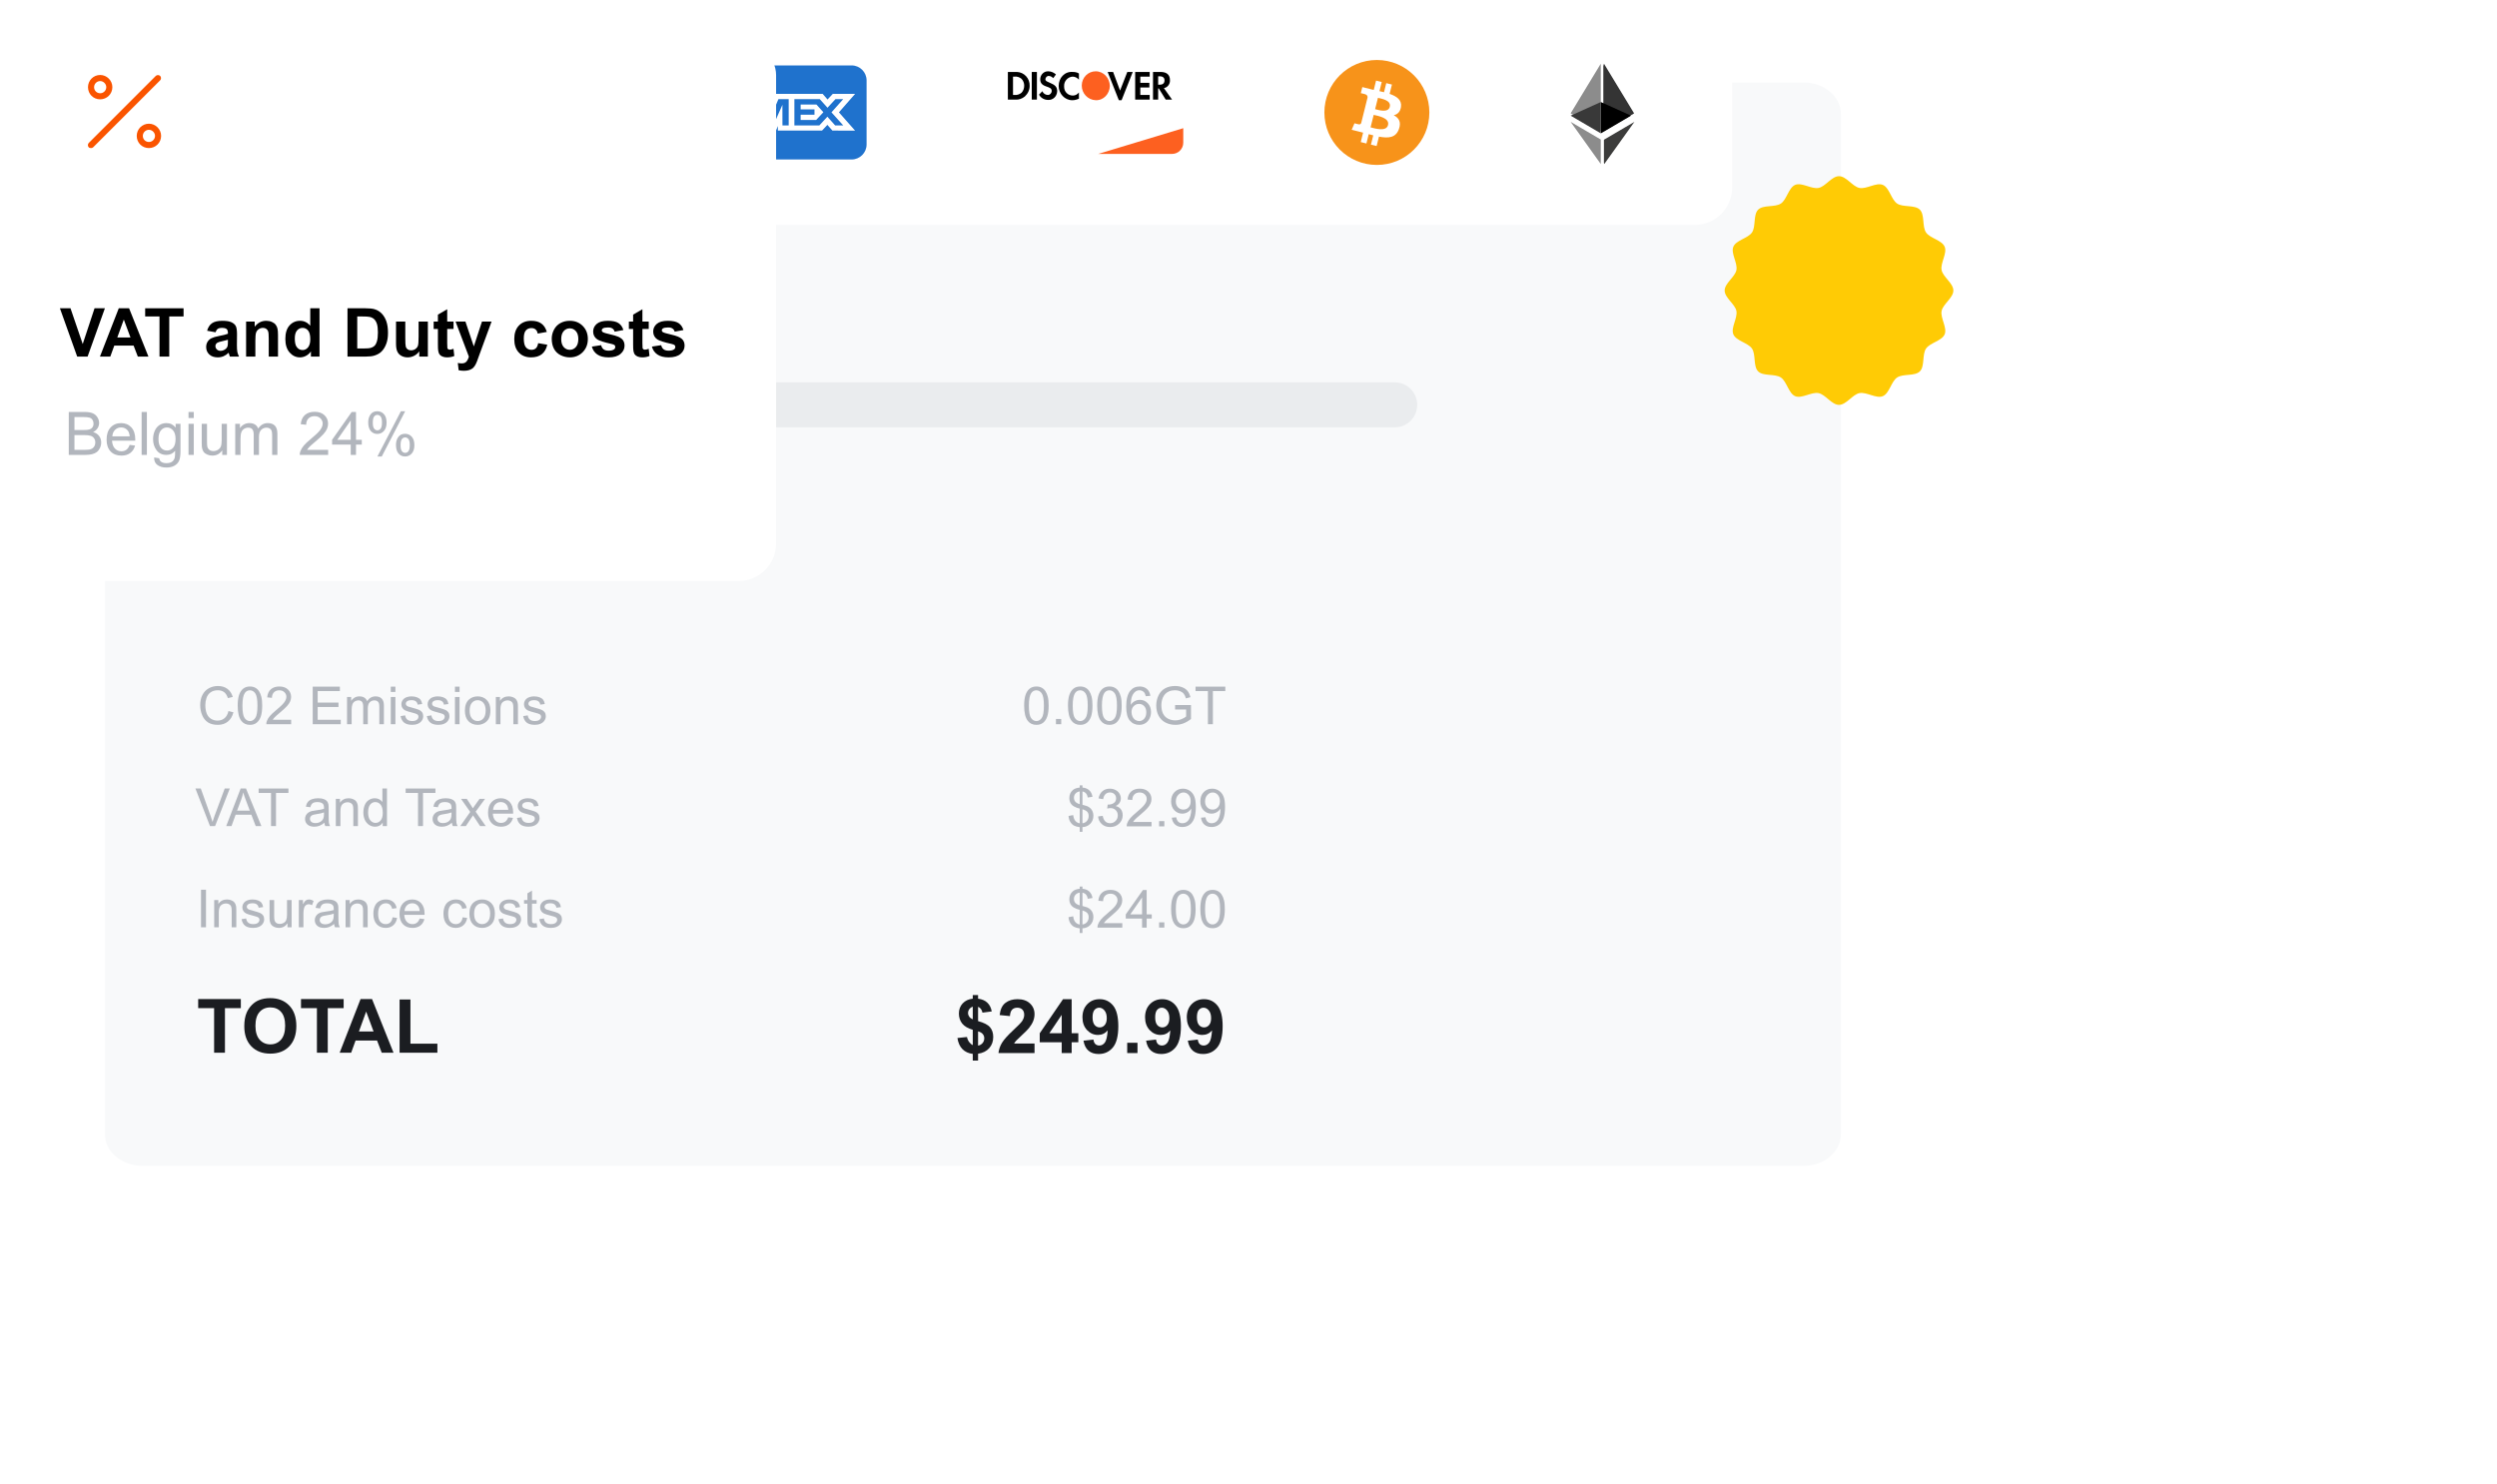 <svg width="666" height="396" viewBox="0 0 666 396" fill="none" xmlns="http://www.w3.org/2000/svg" xmlns:xlink="http://www.w3.org/1999/xlink">
<style>.Group_5442_367 {
	animation: 1s linear 0s 1 normal forwards running Group_5442_367;
		transform: translateX(178px) translateY(396px);
}
@keyframes Group_5442_367 {
	0% {
		transform: translateX(178px) translateY(396px);
	}
	30% {
		transform: translateX(178px) translateY(327px);
	}
	100% {
		transform: translateX(178px) translateY(327px);
	}
}.Group_5443_952 {
	animation: 1s linear 0.2s 1 normal forwards running Group_5443_952;
		transform: translateX(709px) translateY(135px);
}
@keyframes Group_5443_952 {
	0% {
		transform: translateX(709px) translateY(135px);
	}
	20% {
		transform: translateX(709px) translateY(135px);
	}
	50% {
		transform: translateX(388px) translateY(135px);
	}
	100% {
		transform: translateX(388px) translateY(135px);
	}
}
</style>
<g clip-path="url(#clip_0_598)" width="666" height="396" data-name="Frame 5494">
	<path d="M0 8.329C0 3.729 4.477 0 10 0H453C458.523 0 463 3.729 463 8.329V280.671C463 285.271 458.523 289 453 289H10C4.477 289 0 285.271 0 280.671V8.329Z" fill="#F8F9FA" data-name="Rectangle 343" transform="translate(28 22)"/>
	<path d="M10.615 9.736L13.418 10.625C12.988 12.188 12.272 13.35 11.27 14.111C10.273 14.867 9.007 15.244 7.471 15.244C5.57 15.244 4.007 14.596 2.783 13.301C1.559 11.999 0.947 10.221 0.947 7.969C0.947 5.586 1.562 3.737 2.793 2.422C4.023 1.1 5.641 0.439 7.646 0.439C9.398 0.439 10.82 0.957 11.914 1.992C12.565 2.604 13.053 3.483 13.379 4.629L10.518 5.312C10.348 4.57 9.993 3.984 9.453 3.555C8.919 3.125 8.268 2.91 7.5 2.91C6.439 2.91 5.576 3.291 4.912 4.053C4.255 4.814 3.926 6.048 3.926 7.754C3.926 9.564 4.251 10.853 4.902 11.621C5.553 12.389 6.4 12.773 7.441 12.773C8.21 12.773 8.87 12.529 9.424 12.041C9.977 11.553 10.374 10.784 10.615 9.736Z" fill="#1B1D21" data-name="Checkout" transform="translate(108.95 58.44)"/>
	<path d="M18.623 0.684V5.947C19.509 4.912 20.566 4.395 21.797 4.395C22.428 4.395 22.998 4.512 23.506 4.746C24.014 4.98 24.395 5.28 24.648 5.645C24.909 6.009 25.085 6.413 25.176 6.855C25.273 7.298 25.322 7.985 25.322 8.916V15H22.578V9.521C22.578 8.434 22.526 7.744 22.422 7.451C22.318 7.158 22.132 6.927 21.865 6.758C21.605 6.582 21.276 6.494 20.879 6.494C20.423 6.494 20.016 6.605 19.658 6.826C19.3 7.048 19.037 7.383 18.867 7.832C18.704 8.275 18.623 8.932 18.623 9.805V15H15.879V0.684H18.623Z" fill="#1B1D21" data-name="Checkout" transform="translate(108.95 58.44)"/>
	<path d="M34.121 11.699L36.855 12.158C36.504 13.161 35.947 13.926 35.185 14.453C34.43 14.974 33.483 15.234 32.344 15.234C30.54 15.234 29.206 14.645 28.34 13.467C27.656 12.523 27.314 11.331 27.314 9.893C27.314 8.174 27.764 6.829 28.662 5.859C29.561 4.883 30.697 4.395 32.07 4.395C33.613 4.395 34.831 4.906 35.723 5.928C36.615 6.943 37.041 8.503 37.002 10.605H30.127C30.146 11.419 30.368 12.054 30.791 12.51C31.214 12.959 31.741 13.184 32.373 13.184C32.803 13.184 33.164 13.066 33.457 12.832C33.75 12.598 33.971 12.22 34.121 11.699ZM34.277 8.926C34.258 8.132 34.053 7.529 33.662 7.119C33.272 6.702 32.796 6.494 32.236 6.494C31.637 6.494 31.143 6.712 30.752 7.148C30.361 7.585 30.169 8.177 30.176 8.926H34.277Z" fill="#1B1D21" data-name="Checkout" transform="translate(108.95 58.44)"/>
	<path d="M48.291 7.695L45.586 8.184C45.495 7.643 45.286 7.236 44.961 6.963C44.642 6.689 44.225 6.553 43.711 6.553C43.027 6.553 42.48 6.79 42.07 7.266C41.667 7.734 41.465 8.522 41.465 9.629C41.465 10.859 41.67 11.729 42.08 12.236C42.497 12.744 43.053 12.998 43.75 12.998C44.271 12.998 44.697 12.852 45.029 12.559C45.361 12.259 45.596 11.748 45.732 11.025L48.428 11.484C48.148 12.721 47.611 13.656 46.816 14.287C46.022 14.919 44.958 15.234 43.623 15.234C42.106 15.234 40.895 14.756 39.99 13.799C39.092 12.842 38.643 11.517 38.643 9.824C38.643 8.112 39.095 6.781 40 5.83C40.905 4.873 42.129 4.395 43.672 4.395C44.935 4.395 45.938 4.668 46.68 5.215C47.428 5.755 47.965 6.582 48.291 7.695Z" fill="#1B1D21" data-name="Checkout" transform="translate(108.95 58.44)"/>
	<path d="M50.283 15V0.684H53.027V8.281L56.24 4.629H59.619L56.074 8.418L59.873 15H56.914L54.307 10.342L53.027 11.68V15H50.283Z" fill="#1B1D21" data-name="Checkout" transform="translate(108.95 58.44)"/>
	<path d="M60.879 9.668C60.879 8.757 61.103 7.874 61.553 7.021C62.002 6.169 62.637 5.518 63.457 5.068C64.284 4.619 65.205 4.395 66.221 4.395C67.79 4.395 69.076 4.906 70.078 5.928C71.081 6.943 71.582 8.229 71.582 9.785C71.582 11.354 71.074 12.656 70.059 13.691C69.049 14.72 67.777 15.234 66.24 15.234C65.29 15.234 64.382 15.02 63.516 14.59C62.656 14.16 62.002 13.532 61.553 12.705C61.103 11.872 60.879 10.859 60.879 9.668ZM63.691 9.814C63.691 10.843 63.935 11.631 64.424 12.178C64.912 12.725 65.514 12.998 66.231 12.998C66.947 12.998 67.546 12.725 68.027 12.178C68.516 11.631 68.76 10.837 68.76 9.795C68.76 8.779 68.516 7.998 68.027 7.451C67.546 6.904 66.947 6.631 66.231 6.631C65.514 6.631 64.912 6.904 64.424 7.451C63.935 7.998 63.691 8.786 63.691 9.814Z" fill="#1B1D21" data-name="Checkout" transform="translate(108.95 58.44)"/>
	<path d="M80.566 15V13.447C80.189 14.001 79.691 14.437 79.072 14.756C78.46 15.075 77.812 15.234 77.129 15.234C76.432 15.234 75.807 15.081 75.254 14.775C74.701 14.469 74.3 14.04 74.053 13.486C73.805 12.933 73.682 12.168 73.682 11.191V4.629H76.426V9.395C76.426 10.853 76.475 11.748 76.572 12.08C76.676 12.406 76.862 12.666 77.129 12.861C77.396 13.05 77.734 13.145 78.144 13.145C78.613 13.145 79.033 13.018 79.404 12.764C79.775 12.503 80.029 12.184 80.166 11.807C80.303 11.422 80.371 10.488 80.371 9.004V4.629H83.115V15H80.566Z" fill="#1B1D21" data-name="Checkout" transform="translate(108.95 58.44)"/>
	<path d="M90.723 4.629V6.816H88.848V10.996C88.848 11.842 88.864 12.337 88.897 12.48C88.936 12.617 89.017 12.731 89.141 12.822C89.271 12.913 89.427 12.959 89.609 12.959C89.863 12.959 90.231 12.871 90.713 12.695L90.947 14.824C90.309 15.098 89.587 15.234 88.779 15.234C88.284 15.234 87.838 15.153 87.441 14.99C87.044 14.821 86.751 14.606 86.562 14.346C86.38 14.079 86.253 13.721 86.182 13.271C86.123 12.953 86.094 12.308 86.094 11.338V6.816H84.834V4.629H86.094V2.568L88.848 0.967V4.629H90.723Z" fill="#1B1D21" data-name="Checkout" transform="translate(108.95 58.44)"/>
	<path d="M0 6C0 2.686 2.686 0 6 0H320C323.314 0 326 2.686 326 6V6C326 9.314 323.314 12 320 12H6C2.686 12 0 9.314 0 6V6Z" fill="#EAECEE" data-name="Rectangle 371" transform="translate(52 102)"/>
	<path d="M0 6C0 2.686 2.686 0 6 0H120C123.314 0 126 2.686 126 6V6C126 9.314 123.314 12 120 12H6C2.686 12 0 9.314 0 6V6Z" fill="#EAECEE" data-name="Rectangle 375" transform="translate(52 122)"/>
	<path d="M8.23 6.679L9.557 7.014C9.279 8.103 8.777 8.935 8.053 9.509C7.333 10.079 6.451 10.363 5.407 10.363C4.327 10.363 3.448 10.145 2.769 9.707C2.094 9.265 1.579 8.627 1.224 7.793C0.873 6.959 0.697 6.063 0.697 5.106C0.697 4.063 0.896 3.154 1.292 2.379C1.693 1.6 2.26 1.009 2.994 0.608C3.732 0.203 4.544 0 5.428 0C6.43 0 7.273 0.255 7.957 0.766C8.641 1.276 9.117 1.994 9.386 2.919L8.08 3.227C7.848 2.497 7.51 1.966 7.068 1.634C6.626 1.301 6.07 1.135 5.4 1.135C4.63 1.135 3.985 1.319 3.466 1.688C2.951 2.058 2.589 2.554 2.379 3.179C2.169 3.799 2.064 4.439 2.064 5.1C2.064 5.952 2.188 6.697 2.434 7.335C2.684 7.968 3.072 8.442 3.596 8.757C4.12 9.071 4.687 9.229 5.298 9.229C6.041 9.229 6.67 9.014 7.185 8.586C7.7 8.158 8.048 7.522 8.23 6.679Z" fill="#B2B6BD" data-name="C02 Emissions" transform="translate(52.7 183)"/>
	<path d="M10.698 5.25C10.698 4.065 10.819 3.113 11.06 2.393C11.307 1.668 11.669 1.11 12.148 0.718C12.63 0.326 13.237 0.13 13.966 0.13C14.504 0.13 14.975 0.239 15.381 0.458C15.787 0.672 16.121 0.984 16.386 1.395C16.65 1.8 16.857 2.297 17.008 2.885C17.158 3.468 17.233 4.257 17.233 5.25C17.233 6.426 17.113 7.376 16.871 8.101C16.63 8.821 16.267 9.379 15.784 9.775C15.306 10.167 14.7 10.363 13.966 10.363C13 10.363 12.241 10.017 11.69 9.324C11.029 8.49 10.698 7.132 10.698 5.25ZM11.963 5.25C11.963 6.895 12.154 7.991 12.537 8.538C12.925 9.08 13.401 9.352 13.966 9.352C14.531 9.352 15.005 9.078 15.388 8.531C15.775 7.984 15.969 6.891 15.969 5.25C15.969 3.6 15.775 2.504 15.388 1.962C15.005 1.42 14.526 1.148 13.952 1.148C13.387 1.148 12.936 1.388 12.599 1.866C12.175 2.477 11.963 3.605 11.963 5.25Z" fill="#B2B6BD" data-name="C02 Emissions" transform="translate(52.7 183)"/>
	<path d="M24.958 9.01V10.192H18.334C18.325 9.896 18.373 9.611 18.477 9.338C18.646 8.887 18.915 8.442 19.284 8.005C19.658 7.567 20.196 7.062 20.898 6.487C21.987 5.594 22.723 4.888 23.105 4.368C23.488 3.844 23.68 3.35 23.68 2.885C23.68 2.397 23.504 1.987 23.153 1.654C22.807 1.317 22.354 1.148 21.793 1.148C21.201 1.148 20.727 1.326 20.371 1.682C20.016 2.037 19.836 2.529 19.831 3.158L18.566 3.028C18.653 2.085 18.979 1.367 19.544 0.875C20.109 0.378 20.868 0.13 21.82 0.13C22.782 0.13 23.543 0.396 24.104 0.93C24.664 1.463 24.944 2.124 24.944 2.912C24.944 3.313 24.862 3.707 24.698 4.095C24.534 4.482 24.261 4.89 23.878 5.318C23.5 5.747 22.869 6.335 21.984 7.082C21.246 7.702 20.772 8.123 20.562 8.347C20.353 8.565 20.18 8.786 20.043 9.01H24.958Z" fill="#B2B6BD" data-name="C02 Emissions" transform="translate(52.7 183)"/>
	<path d="M30.707 10.192V0.171H37.953V1.354H32.033V4.423H37.577V5.599H32.033V9.01H38.185V10.192H30.707Z" fill="#B2B6BD" data-name="C02 Emissions" transform="translate(52.7 183)"/>
	<path d="M39.86 10.192V2.933H40.961V3.951C41.189 3.596 41.492 3.311 41.87 3.097C42.248 2.878 42.679 2.769 43.162 2.769C43.7 2.769 44.14 2.88 44.481 3.104C44.828 3.327 45.072 3.639 45.213 4.04C45.787 3.192 46.535 2.769 47.455 2.769C48.175 2.769 48.729 2.969 49.116 3.37C49.504 3.767 49.697 4.38 49.697 5.209V10.192H48.474V5.619C48.474 5.127 48.433 4.774 48.351 4.56C48.273 4.341 48.13 4.165 47.92 4.033C47.71 3.901 47.464 3.835 47.182 3.835C46.671 3.835 46.247 4.006 45.91 4.348C45.573 4.685 45.404 5.227 45.404 5.975V10.192H44.174V5.476C44.174 4.929 44.074 4.519 43.873 4.245C43.672 3.972 43.344 3.835 42.889 3.835C42.542 3.835 42.221 3.926 41.925 4.108C41.633 4.291 41.421 4.557 41.289 4.908C41.157 5.259 41.091 5.765 41.091 6.426V10.192H39.86Z" fill="#B2B6BD" data-name="C02 Emissions" transform="translate(52.7 183)"/>
	<path d="M51.529 1.586V0.171H52.76V1.586H51.529ZM51.529 10.192V2.933H52.76V10.192H51.529Z" fill="#B2B6BD" data-name="C02 Emissions" transform="translate(52.7 183)"/>
	<path d="M54.148 8.025L55.364 7.834C55.433 8.322 55.622 8.695 55.932 8.955C56.246 9.215 56.684 9.345 57.244 9.345C57.809 9.345 58.228 9.231 58.502 9.003C58.775 8.771 58.912 8.499 58.912 8.189C58.912 7.911 58.791 7.693 58.55 7.533C58.381 7.424 57.962 7.285 57.292 7.116C56.39 6.888 55.763 6.692 55.412 6.528C55.066 6.36 54.801 6.13 54.619 5.838C54.441 5.542 54.352 5.216 54.352 4.86C54.352 4.537 54.425 4.238 54.571 3.965C54.722 3.687 54.925 3.457 55.18 3.274C55.371 3.133 55.631 3.015 55.959 2.919C56.292 2.819 56.647 2.769 57.025 2.769C57.595 2.769 58.094 2.851 58.523 3.015C58.955 3.179 59.274 3.402 59.48 3.685C59.685 3.963 59.826 4.336 59.903 4.806L58.7 4.97C58.645 4.596 58.486 4.304 58.222 4.095C57.962 3.885 57.593 3.78 57.114 3.78C56.549 3.78 56.146 3.874 55.904 4.061C55.663 4.247 55.542 4.466 55.542 4.717C55.542 4.876 55.592 5.02 55.692 5.147C55.793 5.28 55.95 5.389 56.164 5.476C56.287 5.521 56.649 5.626 57.251 5.79C58.121 6.022 58.727 6.214 59.069 6.364C59.416 6.51 59.687 6.724 59.883 7.007C60.079 7.289 60.177 7.64 60.177 8.06C60.177 8.47 60.056 8.857 59.815 9.222C59.578 9.582 59.233 9.862 58.782 10.062C58.331 10.258 57.821 10.356 57.251 10.356C56.308 10.356 55.588 10.161 55.091 9.769C54.599 9.377 54.284 8.796 54.148 8.025Z" fill="#B2B6BD" data-name="C02 Emissions" transform="translate(52.7 183)"/>
	<path d="M61.148 8.025L62.364 7.834C62.433 8.322 62.622 8.695 62.932 8.955C63.246 9.215 63.684 9.345 64.244 9.345C64.809 9.345 65.228 9.231 65.502 9.003C65.775 8.771 65.912 8.499 65.912 8.189C65.912 7.911 65.791 7.693 65.55 7.533C65.381 7.424 64.962 7.285 64.292 7.116C63.39 6.888 62.763 6.692 62.412 6.528C62.066 6.36 61.801 6.13 61.619 5.838C61.441 5.542 61.352 5.216 61.352 4.86C61.352 4.537 61.425 4.238 61.571 3.965C61.722 3.687 61.925 3.457 62.18 3.274C62.371 3.133 62.631 3.015 62.959 2.919C63.292 2.819 63.647 2.769 64.025 2.769C64.595 2.769 65.094 2.851 65.522 3.015C65.955 3.179 66.274 3.402 66.48 3.685C66.685 3.963 66.826 4.336 66.903 4.806L65.7 4.97C65.645 4.596 65.486 4.304 65.222 4.095C64.962 3.885 64.593 3.78 64.114 3.78C63.549 3.78 63.146 3.874 62.904 4.061C62.663 4.247 62.542 4.466 62.542 4.717C62.542 4.876 62.592 5.02 62.692 5.147C62.793 5.28 62.95 5.389 63.164 5.476C63.287 5.521 63.649 5.626 64.251 5.79C65.121 6.022 65.728 6.214 66.069 6.364C66.416 6.51 66.687 6.724 66.883 7.007C67.079 7.289 67.177 7.64 67.177 8.06C67.177 8.47 67.056 8.857 66.814 9.222C66.578 9.582 66.233 9.862 65.782 10.062C65.331 10.258 64.821 10.356 64.251 10.356C63.308 10.356 62.588 10.161 62.091 9.769C61.599 9.377 61.284 8.796 61.148 8.025Z" fill="#B2B6BD" data-name="C02 Emissions" transform="translate(52.7 183)"/>
	<path d="M68.647 1.586V0.171H69.877V1.586H68.647ZM68.647 10.192V2.933H69.877V10.192H68.647Z" fill="#B2B6BD" data-name="C02 Emissions" transform="translate(52.7 183)"/>
	<path d="M71.299 6.562C71.299 5.218 71.672 4.222 72.42 3.575C73.044 3.037 73.805 2.769 74.703 2.769C75.701 2.769 76.517 3.097 77.15 3.753C77.784 4.405 78.101 5.307 78.101 6.46C78.101 7.394 77.959 8.13 77.677 8.668C77.399 9.201 76.991 9.616 76.453 9.912C75.92 10.208 75.337 10.356 74.703 10.356C73.687 10.356 72.864 10.031 72.235 9.379C71.611 8.727 71.299 7.788 71.299 6.562ZM72.564 6.562C72.564 7.492 72.766 8.189 73.172 8.654C73.578 9.115 74.088 9.345 74.703 9.345C75.314 9.345 75.822 9.112 76.228 8.647C76.633 8.183 76.836 7.474 76.836 6.521C76.836 5.624 76.631 4.945 76.221 4.484C75.815 4.02 75.309 3.787 74.703 3.787C74.088 3.787 73.578 4.017 73.172 4.478C72.766 4.938 72.564 5.633 72.564 6.562Z" fill="#B2B6BD" data-name="C02 Emissions" transform="translate(52.7 183)"/>
	<path d="M79.55 10.192V2.933H80.657V3.965C81.19 3.167 81.961 2.769 82.968 2.769C83.405 2.769 83.806 2.848 84.171 3.008C84.54 3.163 84.816 3.368 84.998 3.623C85.18 3.878 85.308 4.181 85.381 4.532C85.426 4.76 85.449 5.159 85.449 5.729V10.192H84.219V5.776C84.219 5.275 84.171 4.901 84.075 4.655C83.98 4.405 83.809 4.206 83.562 4.061C83.321 3.91 83.036 3.835 82.708 3.835C82.184 3.835 81.731 4.001 81.348 4.334C80.969 4.667 80.78 5.298 80.78 6.228V10.192H79.55Z" fill="#B2B6BD" data-name="C02 Emissions" transform="translate(52.7 183)"/>
	<path d="M86.851 8.025L88.067 7.834C88.136 8.322 88.325 8.695 88.635 8.955C88.949 9.215 89.387 9.345 89.947 9.345C90.512 9.345 90.932 9.231 91.205 9.003C91.478 8.771 91.615 8.499 91.615 8.189C91.615 7.911 91.495 7.693 91.253 7.533C91.084 7.424 90.665 7.285 89.995 7.116C89.093 6.888 88.466 6.692 88.115 6.528C87.769 6.36 87.505 6.13 87.322 5.838C87.144 5.542 87.056 5.216 87.056 4.86C87.056 4.537 87.129 4.238 87.274 3.965C87.425 3.687 87.628 3.457 87.883 3.274C88.074 3.133 88.334 3.015 88.662 2.919C88.995 2.819 89.35 2.769 89.728 2.769C90.298 2.769 90.797 2.851 91.226 3.015C91.659 3.179 91.978 3.402 92.183 3.685C92.388 3.963 92.529 4.336 92.606 4.806L91.403 4.97C91.349 4.596 91.189 4.304 90.925 4.095C90.665 3.885 90.296 3.78 89.817 3.78C89.252 3.78 88.849 3.874 88.607 4.061C88.366 4.247 88.245 4.466 88.245 4.717C88.245 4.876 88.295 5.02 88.395 5.147C88.496 5.28 88.653 5.389 88.867 5.476C88.99 5.521 89.353 5.626 89.954 5.79C90.825 6.022 91.431 6.214 91.772 6.364C92.119 6.51 92.39 6.724 92.586 7.007C92.782 7.289 92.88 7.64 92.88 8.06C92.88 8.47 92.759 8.857 92.518 9.222C92.281 9.582 91.936 9.862 91.485 10.062C91.034 10.258 90.524 10.356 89.954 10.356C89.011 10.356 88.291 10.161 87.794 9.769C87.302 9.377 86.987 8.796 86.851 8.025Z" fill="#B2B6BD" data-name="C02 Emissions" transform="translate(52.7 183)"/>
	<path d="M0.581 5.25C0.581 4.065 0.702 3.113 0.943 2.393C1.189 1.668 1.552 1.11 2.03 0.718C2.513 0.326 3.119 0.13 3.849 0.13C4.386 0.13 4.858 0.239 5.264 0.458C5.669 0.672 6.004 0.984 6.269 1.395C6.533 1.8 6.74 2.297 6.891 2.885C7.041 3.468 7.116 4.257 7.116 5.25C7.116 6.426 6.995 7.376 6.754 8.101C6.512 8.821 6.15 9.379 5.667 9.775C5.188 10.167 4.582 10.363 3.849 10.363C2.882 10.363 2.124 10.017 1.572 9.324C0.911 8.49 0.581 7.132 0.581 5.25ZM1.846 5.25C1.846 6.895 2.037 7.991 2.42 8.538C2.807 9.08 3.284 9.352 3.849 9.352C4.414 9.352 4.888 9.078 5.271 8.531C5.658 7.984 5.852 6.891 5.852 5.25C5.852 3.6 5.658 2.504 5.271 1.962C4.888 1.42 4.409 1.148 3.835 1.148C3.27 1.148 2.819 1.388 2.481 1.866C2.058 2.477 1.846 3.605 1.846 5.25Z" fill="#B2B6BD" data-name="0.006GT" transform="translate(272.58 183)"/>
	<path d="M9.064 10.192V8.791H10.466V10.192H9.064Z" fill="#B2B6BD" data-name="0.006GT" transform="translate(272.58 183)"/>
	<path d="M12.271 5.25C12.271 4.065 12.391 3.113 12.633 2.393C12.879 1.668 13.241 1.11 13.72 0.718C14.203 0.326 14.809 0.13 15.538 0.13C16.076 0.13 16.547 0.239 16.953 0.458C17.359 0.672 17.694 0.984 17.958 1.395C18.222 1.8 18.43 2.297 18.58 2.885C18.73 3.468 18.806 4.257 18.806 5.25C18.806 6.426 18.685 7.376 18.443 8.101C18.202 8.821 17.84 9.379 17.356 9.775C16.878 10.167 16.272 10.363 15.538 10.363C14.572 10.363 13.813 10.017 13.262 9.324C12.601 8.49 12.271 7.132 12.271 5.25ZM13.535 5.25C13.535 6.895 13.727 7.991 14.109 8.538C14.497 9.08 14.973 9.352 15.538 9.352C16.103 9.352 16.577 9.078 16.96 8.531C17.347 7.984 17.541 6.891 17.541 5.25C17.541 3.6 17.347 2.504 16.96 1.962C16.577 1.42 16.099 1.148 15.524 1.148C14.959 1.148 14.508 1.388 14.171 1.866C13.747 2.477 13.535 3.605 13.535 5.25Z" fill="#B2B6BD" data-name="0.006GT" transform="translate(272.58 183)"/>
	<path d="M20.064 5.25C20.064 4.065 20.184 3.113 20.426 2.393C20.672 1.668 21.034 1.11 21.513 0.718C21.996 0.326 22.602 0.13 23.331 0.13C23.869 0.13 24.34 0.239 24.746 0.458C25.152 0.672 25.487 0.984 25.751 1.395C26.015 1.8 26.223 2.297 26.373 2.885C26.523 3.468 26.599 4.257 26.599 5.25C26.599 6.426 26.478 7.376 26.236 8.101C25.995 8.821 25.633 9.379 25.149 9.775C24.671 10.167 24.065 10.363 23.331 10.363C22.365 10.363 21.606 10.017 21.055 9.324C20.394 8.49 20.064 7.132 20.064 5.25ZM21.328 5.25C21.328 6.895 21.52 7.991 21.902 8.538C22.29 9.08 22.766 9.352 23.331 9.352C23.896 9.352 24.37 9.078 24.753 8.531C25.14 7.984 25.334 6.891 25.334 5.25C25.334 3.6 25.14 2.504 24.753 1.962C24.37 1.42 23.892 1.148 23.317 1.148C22.752 1.148 22.301 1.388 21.964 1.866C21.54 2.477 21.328 3.605 21.328 5.25Z" fill="#B2B6BD" data-name="0.006GT" transform="translate(272.58 183)"/>
	<path d="M34.241 2.625L33.018 2.721C32.908 2.238 32.753 1.887 32.553 1.668C32.22 1.317 31.81 1.142 31.322 1.142C30.93 1.142 30.586 1.251 30.29 1.47C29.903 1.752 29.597 2.165 29.374 2.707C29.151 3.249 29.035 4.022 29.025 5.024C29.322 4.573 29.684 4.238 30.112 4.02C30.541 3.801 30.99 3.691 31.459 3.691C32.279 3.691 32.977 3.994 33.551 4.601C34.13 5.202 34.419 5.981 34.419 6.938C34.419 7.567 34.282 8.153 34.009 8.695C33.74 9.233 33.368 9.646 32.895 9.933C32.421 10.22 31.883 10.363 31.281 10.363C30.256 10.363 29.42 9.987 28.773 9.235C28.125 8.479 27.802 7.235 27.802 5.503C27.802 3.566 28.16 2.158 28.875 1.278C29.499 0.513 30.34 0.13 31.398 0.13C32.186 0.13 32.831 0.351 33.332 0.793C33.838 1.235 34.141 1.846 34.241 2.625ZM29.217 6.945C29.217 7.369 29.306 7.775 29.483 8.162C29.666 8.549 29.919 8.846 30.242 9.051C30.566 9.251 30.905 9.352 31.261 9.352C31.78 9.352 32.227 9.142 32.601 8.723C32.974 8.303 33.161 7.734 33.161 7.014C33.161 6.321 32.977 5.776 32.607 5.38C32.238 4.979 31.773 4.778 31.213 4.778C30.657 4.778 30.185 4.979 29.798 5.38C29.41 5.776 29.217 6.298 29.217 6.945Z" fill="#B2B6BD" data-name="0.006GT" transform="translate(272.58 183)"/>
	<path d="M40.838 6.262V5.086L45.083 5.079V8.798C44.431 9.317 43.759 9.709 43.066 9.974C42.374 10.233 41.663 10.363 40.934 10.363C39.949 10.363 39.054 10.154 38.247 9.734C37.445 9.311 36.839 8.7 36.429 7.902C36.019 7.105 35.813 6.214 35.813 5.229C35.813 4.254 36.016 3.345 36.422 2.502C36.832 1.654 37.42 1.025 38.185 0.615C38.951 0.205 39.833 0 40.831 0C41.556 0 42.21 0.118 42.793 0.355C43.381 0.588 43.841 0.914 44.174 1.333C44.507 1.752 44.759 2.299 44.933 2.974L43.736 3.302C43.586 2.791 43.399 2.39 43.176 2.099C42.953 1.807 42.633 1.575 42.219 1.401C41.804 1.224 41.344 1.135 40.838 1.135C40.232 1.135 39.708 1.228 39.266 1.415C38.824 1.597 38.466 1.839 38.192 2.14C37.923 2.44 37.714 2.771 37.563 3.131C37.308 3.751 37.181 4.423 37.181 5.147C37.181 6.041 37.333 6.788 37.639 7.39C37.949 7.991 38.398 8.438 38.985 8.729C39.573 9.021 40.198 9.167 40.858 9.167C41.433 9.167 41.993 9.058 42.54 8.839C43.087 8.616 43.502 8.379 43.784 8.128V6.262H40.838Z" fill="#B2B6BD" data-name="0.006GT" transform="translate(272.58 183)"/>
	<path d="M49.595 10.192V1.354H46.293V0.171H54.236V1.354H50.921V10.192H49.595Z" fill="#B2B6BD" data-name="0.006GT" transform="translate(272.58 183)"/>
	<path d="M0.306 10.192V0.171H1.632V10.192H0.306Z" fill="#B2B6BD" data-name="Insurance costs" transform="translate(53.31 237.17)"/>
	<path d="M3.819 10.192V2.933H4.927V3.965C5.46 3.167 6.23 2.769 7.237 2.769C7.675 2.769 8.076 2.848 8.44 3.008C8.81 3.163 9.085 3.368 9.268 3.623C9.45 3.878 9.577 4.181 9.65 4.532C9.696 4.76 9.719 5.159 9.719 5.729V10.192H8.488V5.776C8.488 5.275 8.44 4.901 8.345 4.655C8.249 4.405 8.078 4.206 7.832 4.061C7.59 3.91 7.306 3.835 6.978 3.835C6.453 3.835 6 4.001 5.617 4.334C5.239 4.667 5.05 5.298 5.05 6.228V10.192H3.819Z" fill="#B2B6BD" data-name="Insurance costs" transform="translate(53.31 237.17)"/>
	<path d="M11.12 8.025L12.337 7.834C12.405 8.322 12.594 8.695 12.904 8.955C13.219 9.215 13.656 9.345 14.217 9.345C14.782 9.345 15.201 9.231 15.475 9.003C15.748 8.771 15.885 8.499 15.885 8.189C15.885 7.911 15.764 7.693 15.523 7.533C15.354 7.424 14.935 7.285 14.265 7.116C13.362 6.888 12.736 6.692 12.385 6.528C12.038 6.36 11.774 6.13 11.592 5.838C11.414 5.542 11.325 5.216 11.325 4.86C11.325 4.537 11.398 4.238 11.544 3.965C11.694 3.687 11.897 3.457 12.152 3.274C12.344 3.133 12.604 3.015 12.932 2.919C13.264 2.819 13.62 2.769 13.998 2.769C14.568 2.769 15.067 2.851 15.495 3.015C15.928 3.179 16.247 3.402 16.452 3.685C16.657 3.963 16.799 4.336 16.876 4.806L15.673 4.97C15.618 4.596 15.459 4.304 15.194 4.095C14.935 3.885 14.565 3.78 14.087 3.78C13.522 3.78 13.118 3.874 12.877 4.061C12.635 4.247 12.515 4.466 12.515 4.717C12.515 4.876 12.565 5.02 12.665 5.147C12.765 5.28 12.922 5.389 13.137 5.476C13.26 5.521 13.622 5.626 14.224 5.79C15.094 6.022 15.7 6.214 16.042 6.364C16.388 6.51 16.66 6.724 16.855 7.007C17.051 7.289 17.149 7.64 17.149 8.06C17.149 8.47 17.029 8.857 16.787 9.222C16.55 9.582 16.206 9.862 15.755 10.062C15.304 10.258 14.793 10.356 14.224 10.356C13.28 10.356 12.56 10.161 12.063 9.769C11.571 9.377 11.257 8.796 11.12 8.025Z" fill="#B2B6BD" data-name="Insurance costs" transform="translate(53.31 237.17)"/>
	<path d="M23.37 10.192V9.126C22.805 9.946 22.037 10.356 21.066 10.356C20.638 10.356 20.237 10.274 19.863 10.11C19.494 9.946 19.218 9.741 19.036 9.495C18.858 9.244 18.733 8.939 18.66 8.579C18.61 8.338 18.585 7.955 18.585 7.431V2.933H19.815V6.959C19.815 7.602 19.84 8.035 19.891 8.258C19.968 8.581 20.132 8.837 20.383 9.023C20.634 9.206 20.943 9.297 21.312 9.297C21.682 9.297 22.028 9.203 22.352 9.017C22.675 8.825 22.903 8.568 23.035 8.244C23.172 7.916 23.24 7.442 23.24 6.822V2.933H24.471V10.192H23.37Z" fill="#B2B6BD" data-name="Insurance costs" transform="translate(53.31 237.17)"/>
	<path d="M26.392 10.192V2.933H27.499V4.033C27.782 3.518 28.041 3.179 28.278 3.015C28.52 2.851 28.784 2.769 29.071 2.769C29.486 2.769 29.908 2.901 30.336 3.165L29.912 4.307C29.611 4.129 29.311 4.04 29.01 4.04C28.741 4.04 28.499 4.122 28.285 4.286C28.071 4.446 27.918 4.669 27.827 4.956C27.69 5.394 27.622 5.872 27.622 6.392V10.192H26.392Z" fill="#B2B6BD" data-name="Insurance costs" transform="translate(53.31 237.17)"/>
	<path d="M35.805 9.297C35.349 9.684 34.909 9.958 34.485 10.117C34.066 10.277 33.615 10.356 33.132 10.356C32.334 10.356 31.721 10.163 31.293 9.775C30.865 9.383 30.65 8.884 30.65 8.278C30.65 7.923 30.73 7.599 30.89 7.308C31.054 7.011 31.266 6.774 31.525 6.597C31.79 6.419 32.086 6.285 32.414 6.193C32.656 6.13 33.02 6.068 33.508 6.009C34.501 5.89 35.233 5.749 35.702 5.585C35.707 5.416 35.709 5.309 35.709 5.264C35.709 4.762 35.593 4.409 35.36 4.204C35.046 3.926 34.579 3.787 33.959 3.787C33.38 3.787 32.952 3.89 32.674 4.095C32.4 4.295 32.198 4.653 32.065 5.168L30.862 5.004C30.972 4.489 31.152 4.074 31.402 3.76C31.653 3.441 32.015 3.197 32.489 3.028C32.963 2.855 33.512 2.769 34.137 2.769C34.757 2.769 35.26 2.841 35.648 2.987C36.035 3.133 36.32 3.318 36.502 3.541C36.684 3.76 36.812 4.038 36.885 4.375C36.926 4.585 36.946 4.963 36.946 5.51V7.15C36.946 8.294 36.971 9.019 37.022 9.324C37.076 9.625 37.181 9.914 37.336 10.192H36.051C35.923 9.937 35.841 9.639 35.805 9.297ZM35.702 6.549C35.255 6.731 34.586 6.886 33.692 7.014C33.187 7.087 32.829 7.169 32.619 7.26C32.41 7.351 32.248 7.485 32.134 7.663C32.02 7.836 31.963 8.03 31.963 8.244C31.963 8.572 32.086 8.846 32.332 9.064C32.583 9.283 32.947 9.393 33.426 9.393C33.9 9.393 34.321 9.29 34.69 9.085C35.06 8.875 35.331 8.59 35.504 8.23C35.636 7.952 35.702 7.542 35.702 7V6.549Z" fill="#B2B6BD" data-name="Insurance costs" transform="translate(53.31 237.17)"/>
	<path d="M38.86 10.192V2.933H39.968V3.965C40.501 3.167 41.271 2.769 42.278 2.769C42.716 2.769 43.117 2.848 43.481 3.008C43.851 3.163 44.126 3.368 44.309 3.623C44.491 3.878 44.618 4.181 44.691 4.532C44.737 4.76 44.76 5.159 44.76 5.729V10.192H43.529V5.776C43.529 5.275 43.481 4.901 43.386 4.655C43.29 4.405 43.119 4.206 42.873 4.061C42.632 3.91 42.347 3.835 42.019 3.835C41.495 3.835 41.041 4.001 40.658 4.334C40.28 4.667 40.091 5.298 40.091 6.228V10.192H38.86Z" fill="#B2B6BD" data-name="Insurance costs" transform="translate(53.31 237.17)"/>
	<path d="M51.391 7.533L52.601 7.69C52.468 8.524 52.129 9.178 51.582 9.652C51.04 10.122 50.372 10.356 49.579 10.356C48.586 10.356 47.786 10.033 47.18 9.386C46.578 8.734 46.277 7.802 46.277 6.59C46.277 5.806 46.407 5.12 46.667 4.532C46.927 3.944 47.321 3.505 47.85 3.213C48.383 2.917 48.962 2.769 49.586 2.769C50.374 2.769 51.019 2.969 51.52 3.37C52.022 3.767 52.343 4.332 52.484 5.065L51.288 5.25C51.174 4.762 50.971 4.396 50.68 4.149C50.393 3.903 50.044 3.78 49.634 3.78C49.014 3.78 48.51 4.004 48.123 4.45C47.736 4.892 47.542 5.594 47.542 6.556C47.542 7.531 47.729 8.24 48.102 8.682C48.476 9.124 48.964 9.345 49.565 9.345C50.048 9.345 50.452 9.197 50.775 8.9C51.099 8.604 51.304 8.148 51.391 7.533Z" fill="#B2B6BD" data-name="Insurance costs" transform="translate(53.31 237.17)"/>
	<path d="M58.623 7.854L59.895 8.012C59.694 8.755 59.323 9.331 58.78 9.741C58.238 10.151 57.545 10.356 56.702 10.356C55.64 10.356 54.797 10.031 54.173 9.379C53.553 8.723 53.243 7.804 53.243 6.624C53.243 5.403 53.558 4.455 54.187 3.78C54.815 3.106 55.631 2.769 56.634 2.769C57.605 2.769 58.398 3.099 59.013 3.76C59.628 4.421 59.935 5.35 59.935 6.549C59.935 6.622 59.933 6.731 59.929 6.877H54.515C54.56 7.674 54.786 8.285 55.191 8.709C55.597 9.133 56.103 9.345 56.709 9.345C57.16 9.345 57.545 9.226 57.864 8.989C58.183 8.752 58.436 8.374 58.623 7.854ZM54.583 5.865H58.637C58.582 5.255 58.427 4.797 58.172 4.491C57.78 4.017 57.272 3.78 56.648 3.78C56.082 3.78 55.606 3.969 55.219 4.348C54.836 4.726 54.624 5.232 54.583 5.865Z" fill="#B2B6BD" data-name="Insurance costs" transform="translate(53.31 237.17)"/>
	<path d="M70.08 7.533L71.29 7.69C71.158 8.524 70.818 9.178 70.272 9.652C69.729 10.122 69.061 10.356 68.269 10.356C67.275 10.356 66.475 10.033 65.869 9.386C65.268 8.734 64.967 7.802 64.967 6.59C64.967 5.806 65.097 5.12 65.356 4.532C65.616 3.944 66.01 3.505 66.539 3.213C67.072 2.917 67.651 2.769 68.275 2.769C69.064 2.769 69.709 2.969 70.21 3.37C70.711 3.767 71.033 4.332 71.174 5.065L69.978 5.25C69.864 4.762 69.661 4.396 69.369 4.149C69.082 3.903 68.733 3.78 68.323 3.78C67.704 3.78 67.2 4.004 66.812 4.45C66.425 4.892 66.231 5.594 66.231 6.556C66.231 7.531 66.418 8.24 66.792 8.682C67.166 9.124 67.653 9.345 68.255 9.345C68.738 9.345 69.141 9.197 69.465 8.9C69.788 8.604 69.993 8.148 70.08 7.533Z" fill="#B2B6BD" data-name="Insurance costs" transform="translate(53.31 237.17)"/>
	<path d="M71.885 6.562C71.885 5.218 72.258 4.222 73.006 3.575C73.63 3.037 74.391 2.769 75.289 2.769C76.287 2.769 77.103 3.097 77.736 3.753C78.37 4.405 78.686 5.307 78.686 6.46C78.686 7.394 78.545 8.13 78.263 8.668C77.985 9.201 77.577 9.616 77.039 9.912C76.506 10.208 75.922 10.356 75.289 10.356C74.273 10.356 73.45 10.031 72.821 9.379C72.197 8.727 71.885 7.788 71.885 6.562ZM73.149 6.562C73.149 7.492 73.352 8.189 73.758 8.654C74.163 9.115 74.674 9.345 75.289 9.345C75.9 9.345 76.408 9.112 76.814 8.647C77.219 8.183 77.422 7.474 77.422 6.521C77.422 5.624 77.217 4.945 76.807 4.484C76.401 4.02 75.895 3.787 75.289 3.787C74.674 3.787 74.163 4.017 73.758 4.478C73.352 4.938 73.149 5.633 73.149 6.562Z" fill="#B2B6BD" data-name="Insurance costs" transform="translate(53.31 237.17)"/>
	<path d="M79.644 8.025L80.86 7.834C80.929 8.322 81.118 8.695 81.428 8.955C81.742 9.215 82.18 9.345 82.74 9.345C83.305 9.345 83.725 9.231 83.998 9.003C84.272 8.771 84.408 8.499 84.408 8.189C84.408 7.911 84.287 7.693 84.046 7.533C83.877 7.424 83.458 7.285 82.788 7.116C81.886 6.888 81.259 6.692 80.908 6.528C80.562 6.36 80.297 6.13 80.115 5.838C79.938 5.542 79.849 5.216 79.849 4.86C79.849 4.537 79.921 4.238 80.067 3.965C80.218 3.687 80.421 3.457 80.676 3.274C80.867 3.133 81.127 3.015 81.455 2.919C81.788 2.819 82.143 2.769 82.522 2.769C83.091 2.769 83.59 2.851 84.019 3.015C84.451 3.179 84.77 3.402 84.976 3.685C85.181 3.963 85.322 4.336 85.399 4.806L84.196 4.97C84.142 4.596 83.982 4.304 83.718 4.095C83.458 3.885 83.089 3.78 82.61 3.78C82.045 3.78 81.642 3.874 81.4 4.061C81.159 4.247 81.038 4.466 81.038 4.717C81.038 4.876 81.088 5.02 81.189 5.147C81.289 5.28 81.446 5.389 81.66 5.476C81.783 5.521 82.145 5.626 82.747 5.79C83.618 6.022 84.224 6.214 84.565 6.364C84.912 6.51 85.183 6.724 85.379 7.007C85.575 7.289 85.673 7.64 85.673 8.06C85.673 8.47 85.552 8.857 85.311 9.222C85.074 9.582 84.73 9.862 84.278 10.062C83.827 10.258 83.317 10.356 82.747 10.356C81.804 10.356 81.084 10.161 80.587 9.769C80.095 9.377 79.78 8.796 79.644 8.025Z" fill="#B2B6BD" data-name="Insurance costs" transform="translate(53.31 237.17)"/>
	<path d="M89.822 9.092L90 10.179C89.654 10.252 89.344 10.288 89.07 10.288C88.624 10.288 88.277 10.217 88.031 10.076C87.785 9.935 87.612 9.75 87.512 9.522C87.412 9.29 87.361 8.805 87.361 8.066V3.89H86.459V2.933H87.361V1.135L88.585 0.396V2.933H89.822V3.89H88.585V8.135C88.585 8.486 88.606 8.711 88.647 8.812C88.692 8.912 88.763 8.992 88.858 9.051C88.959 9.11 89.1 9.14 89.282 9.14C89.419 9.14 89.599 9.124 89.822 9.092Z" fill="#B2B6BD" data-name="Insurance costs" transform="translate(53.31 237.17)"/>
	<path d="M90.54 8.025L91.757 7.834C91.825 8.322 92.014 8.695 92.324 8.955C92.639 9.215 93.076 9.345 93.637 9.345C94.202 9.345 94.621 9.231 94.894 9.003C95.168 8.771 95.305 8.499 95.305 8.189C95.305 7.911 95.184 7.693 94.942 7.533C94.774 7.424 94.355 7.285 93.685 7.116C92.782 6.888 92.156 6.692 91.805 6.528C91.458 6.36 91.194 6.13 91.012 5.838C90.834 5.542 90.745 5.216 90.745 4.86C90.745 4.537 90.818 4.238 90.964 3.965C91.114 3.687 91.317 3.457 91.572 3.274C91.764 3.133 92.023 3.015 92.352 2.919C92.684 2.819 93.04 2.769 93.418 2.769C93.988 2.769 94.487 2.851 94.915 3.015C95.348 3.179 95.667 3.402 95.872 3.685C96.077 3.963 96.218 4.336 96.296 4.806L95.093 4.97C95.038 4.596 94.879 4.304 94.614 4.095C94.355 3.885 93.985 3.78 93.507 3.78C92.942 3.78 92.538 3.874 92.297 4.061C92.055 4.247 91.935 4.466 91.935 4.717C91.935 4.876 91.985 5.02 92.085 5.147C92.185 5.28 92.342 5.389 92.557 5.476C92.68 5.521 93.042 5.626 93.644 5.79C94.514 6.022 95.12 6.214 95.462 6.364C95.808 6.51 96.079 6.724 96.275 7.007C96.471 7.289 96.569 7.64 96.569 8.06C96.569 8.47 96.449 8.857 96.207 9.222C95.97 9.582 95.626 9.862 95.175 10.062C94.724 10.258 94.213 10.356 93.644 10.356C92.7 10.356 91.98 10.161 91.483 9.769C90.991 9.377 90.677 8.796 90.54 8.025Z" fill="#B2B6BD" data-name="Insurance costs" transform="translate(53.31 237.17)"/>
	<path d="M3.486 12.635V11.404C2.871 11.327 2.37 11.19 1.982 10.994C1.6 10.794 1.267 10.472 0.984 10.03C0.706 9.588 0.545 9.048 0.499 8.41L1.736 8.178C1.832 8.839 2.001 9.324 2.242 9.634C2.589 10.071 3.003 10.315 3.486 10.365V6.448C2.98 6.353 2.463 6.157 1.935 5.86C1.543 5.642 1.24 5.339 1.025 4.951C0.816 4.564 0.711 4.124 0.711 3.632C0.711 2.757 1.021 2.048 1.641 1.506C2.055 1.141 2.671 0.918 3.486 0.836V0.248H4.211V0.836C4.926 0.904 5.494 1.114 5.913 1.465C6.451 1.911 6.774 2.524 6.884 3.304L5.612 3.495C5.539 3.012 5.387 2.643 5.154 2.388C4.926 2.128 4.612 1.957 4.211 1.875V5.423C4.831 5.578 5.241 5.699 5.441 5.785C5.824 5.954 6.136 6.159 6.378 6.4C6.619 6.642 6.804 6.929 6.932 7.262C7.064 7.594 7.13 7.954 7.13 8.342C7.13 9.194 6.859 9.905 6.316 10.475C5.774 11.044 5.072 11.35 4.211 11.391V12.635H3.486ZM3.486 1.861C3.008 1.934 2.63 2.126 2.352 2.436C2.078 2.745 1.941 3.112 1.941 3.536C1.941 3.955 2.058 4.306 2.29 4.589C2.527 4.871 2.926 5.097 3.486 5.266V1.861ZM4.211 10.365C4.689 10.306 5.084 10.099 5.394 9.743C5.708 9.388 5.865 8.948 5.865 8.424C5.865 7.977 5.754 7.619 5.53 7.351C5.312 7.077 4.872 6.833 4.211 6.619V10.365Z" fill="#B2B6BD" data-name="$24.00" transform="translate(284.5 236.25)"/>
	<path d="M14.841 10.01V11.192H8.217C8.208 10.896 8.256 10.611 8.36 10.338C8.529 9.887 8.798 9.442 9.167 9.005C9.541 8.567 10.079 8.062 10.78 7.487C11.87 6.594 12.605 5.888 12.988 5.368C13.371 4.844 13.562 4.35 13.562 3.885C13.562 3.397 13.387 2.987 13.036 2.654C12.69 2.317 12.236 2.148 11.676 2.148C11.083 2.148 10.609 2.326 10.254 2.682C9.898 3.037 9.718 3.529 9.714 4.158L8.449 4.028C8.536 3.085 8.862 2.367 9.427 1.875C9.992 1.378 10.751 1.13 11.703 1.13C12.665 1.13 13.426 1.396 13.986 1.93C14.547 2.463 14.827 3.124 14.827 3.912C14.827 4.313 14.745 4.707 14.581 5.095C14.417 5.482 14.144 5.89 13.761 6.318C13.383 6.747 12.751 7.335 11.867 8.082C11.129 8.702 10.655 9.123 10.445 9.347C10.236 9.565 10.062 9.786 9.926 10.01H14.841Z" fill="#B2B6BD" data-name="$24.00" transform="translate(284.5 236.25)"/>
	<path d="M20.111 11.192V8.793H15.764V7.665L20.337 1.171H21.342V7.665H22.695V8.793H21.342V11.192H20.111ZM20.111 7.665V3.146L16.974 7.665H20.111Z" fill="#B2B6BD" data-name="$24.00" transform="translate(284.5 236.25)"/>
	<path d="M24.65 11.192V9.791H26.052V11.192H24.65Z" fill="#B2B6BD" data-name="$24.00" transform="translate(284.5 236.25)"/>
	<path d="M27.856 6.25C27.856 5.065 27.977 4.113 28.219 3.393C28.465 2.668 28.827 2.11 29.306 1.718C29.789 1.326 30.395 1.13 31.124 1.13C31.662 1.13 32.133 1.239 32.539 1.458C32.945 1.672 33.28 1.984 33.544 2.395C33.808 2.8 34.016 3.297 34.166 3.885C34.316 4.468 34.392 5.257 34.392 6.25C34.392 7.426 34.271 8.376 34.029 9.101C33.788 9.821 33.425 10.379 32.942 10.775C32.464 11.167 31.858 11.363 31.124 11.363C30.158 11.363 29.399 11.017 28.848 10.324C28.187 9.49 27.856 8.132 27.856 6.25ZM29.121 6.25C29.121 7.895 29.312 8.991 29.695 9.538C30.083 10.08 30.559 10.352 31.124 10.352C31.689 10.352 32.163 10.078 32.546 9.531C32.933 8.984 33.127 7.891 33.127 6.25C33.127 4.6 32.933 3.504 32.546 2.962C32.163 2.42 31.685 2.148 31.11 2.148C30.545 2.148 30.094 2.388 29.757 2.866C29.333 3.477 29.121 4.605 29.121 6.25Z" fill="#B2B6BD" data-name="$24.00" transform="translate(284.5 236.25)"/>
	<path d="M35.649 6.25C35.649 5.065 35.77 4.113 36.012 3.393C36.258 2.668 36.62 2.11 37.099 1.718C37.582 1.326 38.188 1.13 38.917 1.13C39.455 1.13 39.926 1.239 40.332 1.458C40.738 1.672 41.073 1.984 41.337 2.395C41.601 2.8 41.809 3.297 41.959 3.885C42.109 4.468 42.185 5.257 42.185 6.25C42.185 7.426 42.064 8.376 41.822 9.101C41.581 9.821 41.218 10.379 40.735 10.775C40.257 11.167 39.651 11.363 38.917 11.363C37.951 11.363 37.192 11.017 36.641 10.324C35.98 9.49 35.649 8.132 35.649 6.25ZM36.914 6.25C36.914 7.895 37.105 8.991 37.488 9.538C37.876 10.08 38.352 10.352 38.917 10.352C39.482 10.352 39.956 10.078 40.339 9.531C40.726 8.984 40.92 7.891 40.92 6.25C40.92 4.6 40.726 3.504 40.339 2.962C39.956 2.42 39.477 2.148 38.903 2.148C38.338 2.148 37.887 2.388 37.55 2.866C37.126 3.477 36.914 4.605 36.914 6.25Z" fill="#B2B6BD" data-name="$24.00" transform="translate(284.5 236.25)"/>
	<path d="M4.678 15.192V3.298H0.43V0.876H11.807V3.298H7.568V15.192H4.678Z" fill="#1B1D21" data-name="TOTAL" transform="translate(52.43 265.63)"/>
	<path d="M12.725 8.122C12.725 6.664 12.943 5.44 13.379 4.45C13.704 3.721 14.147 3.067 14.707 2.487C15.273 1.908 15.892 1.478 16.562 1.198C17.454 0.821 18.483 0.632 19.648 0.632C21.758 0.632 23.444 1.286 24.707 2.595C25.977 3.903 26.611 5.723 26.611 8.054C26.611 10.365 25.983 12.175 24.727 13.483C23.47 14.786 21.79 15.437 19.688 15.437C17.559 15.437 15.866 14.789 14.609 13.493C13.353 12.191 12.725 10.401 12.725 8.122ZM15.703 8.024C15.703 9.646 16.078 10.876 16.826 11.716C17.575 12.549 18.525 12.966 19.678 12.966C20.83 12.966 21.774 12.552 22.51 11.726C23.252 10.892 23.623 9.646 23.623 7.985C23.623 6.345 23.262 5.121 22.539 4.313C21.823 3.506 20.869 3.103 19.678 3.103C18.486 3.103 17.526 3.513 16.797 4.333C16.068 5.147 15.703 6.377 15.703 8.024Z" fill="#1B1D21" data-name="TOTAL" transform="translate(52.43 265.63)"/>
	<path d="M32.1 15.192V3.298H27.852V0.876H39.228V3.298H34.99V15.192H32.1Z" fill="#1B1D21" data-name="TOTAL" transform="translate(52.43 265.63)"/>
	<path d="M52.529 15.192H49.385L48.135 11.94H42.412L41.23 15.192H38.164L43.74 0.876H46.797L52.529 15.192ZM47.207 9.528L45.234 4.216L43.301 9.528H47.207Z" fill="#1B1D21" data-name="TOTAL" transform="translate(52.43 265.63)"/>
	<path d="M54.15 15.192V0.993H57.041V12.78H64.228V15.192H54.15Z" fill="#1B1D21" data-name="TOTAL" transform="translate(52.43 265.63)"/>
	<path d="M4.775 14.073V9.981C3.499 9.617 2.562 9.067 1.963 8.331C1.37 7.589 1.074 6.69 1.074 5.636C1.074 4.568 1.41 3.673 2.08 2.95C2.757 2.221 3.656 1.801 4.775 1.69V0.724H6.191V1.69C7.227 1.814 8.05 2.169 8.662 2.755C9.274 3.334 9.665 4.112 9.834 5.089L7.363 5.411C7.214 4.643 6.823 4.122 6.191 3.849V7.667C7.754 8.09 8.818 8.64 9.385 9.317C9.951 9.988 10.234 10.851 10.234 11.905C10.234 13.084 9.876 14.076 9.16 14.884C8.451 15.691 7.461 16.186 6.191 16.368V18.194H4.775V16.417C3.649 16.28 2.734 15.86 2.031 15.157C1.328 14.454 0.879 13.461 0.684 12.179L3.232 11.905C3.337 12.426 3.532 12.875 3.818 13.253C4.105 13.63 4.424 13.904 4.775 14.073ZM4.775 3.819C4.391 3.95 4.085 4.171 3.857 4.483C3.63 4.796 3.516 5.141 3.516 5.519C3.516 5.864 3.62 6.186 3.828 6.485C4.036 6.778 4.352 7.016 4.775 7.198V3.819ZM6.191 14.21C6.68 14.119 7.077 13.894 7.383 13.536C7.689 13.171 7.842 12.745 7.842 12.257C7.842 11.821 7.712 11.446 7.451 11.134C7.197 10.815 6.777 10.571 6.191 10.401V14.21Z" fill="#1B1D21" data-name="$249.99" transform="translate(254.68 264.72)"/>
	<path d="M21.25 13.644V16.192H11.631C11.735 15.229 12.047 14.317 12.568 13.458C13.089 12.592 14.118 11.446 15.654 10.021C16.891 8.868 17.65 8.087 17.93 7.677C18.307 7.11 18.496 6.55 18.496 5.997C18.496 5.385 18.33 4.916 17.998 4.591C17.672 4.259 17.22 4.093 16.641 4.093C16.068 4.093 15.612 4.265 15.273 4.61C14.935 4.955 14.74 5.528 14.688 6.329L11.953 6.056C12.116 4.545 12.627 3.461 13.486 2.804C14.346 2.146 15.42 1.817 16.709 1.817C18.122 1.817 19.232 2.198 20.039 2.96C20.846 3.722 21.25 4.669 21.25 5.802C21.25 6.446 21.133 7.062 20.898 7.647C20.671 8.227 20.306 8.836 19.805 9.474C19.473 9.897 18.874 10.505 18.008 11.3C17.142 12.094 16.592 12.621 16.357 12.882C16.13 13.142 15.944 13.396 15.801 13.644H21.25Z" fill="#1B1D21" data-name="$249.99" transform="translate(254.68 264.72)"/>
	<path d="M28.496 16.192V13.312H22.637V10.909L28.848 1.817H31.152V10.899H32.93V13.312H31.152V16.192H28.496ZM28.496 10.899V6.007L25.205 10.899H28.496Z" fill="#1B1D21" data-name="$249.99" transform="translate(254.68 264.72)"/>
	<path d="M34.307 12.882L36.963 12.589C37.028 13.129 37.197 13.53 37.471 13.79C37.744 14.05 38.105 14.181 38.555 14.181C39.121 14.181 39.603 13.92 40 13.399C40.397 12.879 40.651 11.798 40.762 10.157C40.072 10.958 39.209 11.358 38.174 11.358C37.047 11.358 36.074 10.925 35.254 10.06C34.44 9.187 34.033 8.054 34.033 6.661C34.033 5.209 34.463 4.041 35.322 3.155C36.188 2.263 37.288 1.817 38.623 1.817C40.075 1.817 41.266 2.381 42.197 3.507C43.128 4.627 43.594 6.472 43.594 9.044C43.594 11.661 43.109 13.549 42.139 14.708C41.169 15.867 39.906 16.446 38.35 16.446C37.23 16.446 36.325 16.15 35.635 15.558C34.945 14.959 34.502 14.067 34.307 12.882ZM40.518 6.886C40.518 6 40.312 5.313 39.902 4.825C39.499 4.337 39.03 4.093 38.496 4.093C37.988 4.093 37.565 4.295 37.227 4.698C36.895 5.095 36.728 5.75 36.728 6.661C36.728 7.586 36.911 8.266 37.275 8.702C37.64 9.132 38.096 9.347 38.643 9.347C39.17 9.347 39.613 9.138 39.971 8.722C40.335 8.305 40.518 7.693 40.518 6.886Z" fill="#1B1D21" data-name="$249.99" transform="translate(254.68 264.72)"/>
	<path d="M45.967 16.192V13.448H48.711V16.192H45.967Z" fill="#1B1D21" data-name="$249.99" transform="translate(254.68 264.72)"/>
	<path d="M51.006 12.882L53.662 12.589C53.727 13.129 53.897 13.53 54.17 13.79C54.443 14.05 54.805 14.181 55.254 14.181C55.82 14.181 56.302 13.92 56.699 13.399C57.096 12.879 57.35 11.798 57.461 10.157C56.771 10.958 55.908 11.358 54.873 11.358C53.747 11.358 52.773 10.925 51.953 10.06C51.139 9.187 50.732 8.054 50.732 6.661C50.732 5.209 51.162 4.041 52.022 3.155C52.887 2.263 53.988 1.817 55.322 1.817C56.774 1.817 57.965 2.381 58.897 3.507C59.828 4.627 60.293 6.472 60.293 9.044C60.293 11.661 59.808 13.549 58.838 14.708C57.868 15.867 56.605 16.446 55.049 16.446C53.929 16.446 53.024 16.15 52.334 15.558C51.644 14.959 51.201 14.067 51.006 12.882ZM57.217 6.886C57.217 6 57.012 5.313 56.602 4.825C56.198 4.337 55.729 4.093 55.195 4.093C54.688 4.093 54.264 4.295 53.926 4.698C53.594 5.095 53.428 5.75 53.428 6.661C53.428 7.586 53.61 8.266 53.975 8.702C54.339 9.132 54.795 9.347 55.342 9.347C55.869 9.347 56.312 9.138 56.67 8.722C57.035 8.305 57.217 7.693 57.217 6.886Z" fill="#1B1D21" data-name="$249.99" transform="translate(254.68 264.72)"/>
	<path d="M62.139 12.882L64.795 12.589C64.86 13.129 65.029 13.53 65.303 13.79C65.576 14.05 65.938 14.181 66.387 14.181C66.953 14.181 67.435 13.92 67.832 13.399C68.229 12.879 68.483 11.798 68.594 10.157C67.904 10.958 67.041 11.358 66.006 11.358C64.88 11.358 63.906 10.925 63.086 10.06C62.272 9.187 61.865 8.054 61.865 6.661C61.865 5.209 62.295 4.041 63.154 3.155C64.02 2.263 65.12 1.817 66.455 1.817C67.907 1.817 69.098 2.381 70.029 3.507C70.96 4.627 71.426 6.472 71.426 9.044C71.426 11.661 70.941 13.549 69.971 14.708C69.001 15.867 67.738 16.446 66.182 16.446C65.062 16.446 64.157 16.15 63.467 15.558C62.777 14.959 62.334 14.067 62.139 12.882ZM68.35 6.886C68.35 6 68.144 5.313 67.734 4.825C67.331 4.337 66.862 4.093 66.328 4.093C65.82 4.093 65.397 4.295 65.059 4.698C64.727 5.095 64.561 5.75 64.561 6.661C64.561 7.586 64.743 8.266 65.107 8.702C65.472 9.132 65.928 9.347 66.475 9.347C67.002 9.347 67.445 9.138 67.803 8.722C68.167 8.305 68.35 7.693 68.35 6.886Z" fill="#1B1D21" data-name="$249.99" transform="translate(254.68 264.72)"/>
	<g transform="translate(178 396)" class="Group_5442_367" width="462" height="60" data-name="Group 5442">
		<rect width="462" height="60" rx="10" fill="white" data-name="Rectangle 402"/>
		<path fill-rule="evenodd" clip-rule="evenodd" d="M12.135 15.849H7.934L4.784 3.478C4.635 2.909 4.317 2.406 3.85 2.169C2.685 1.573 1.401 1.099 0 0.86V0.384H6.767C7.701 0.384 8.401 1.099 8.518 1.93L10.152 10.853L14.351 0.384H18.434L12.135 15.849ZM20.768 15.849H16.801L20.068 0.384H24.035L20.768 15.849ZM29.166 4.668C29.283 3.835 29.983 3.359 30.8 3.359C32.085 3.239 33.483 3.478 34.651 4.072L35.351 0.743C34.184 0.266 32.9 0.027 31.734 0.027C27.884 0.027 25.082 2.169 25.082 5.142C25.082 7.404 27.067 8.591 28.468 9.307C29.983 10.02 30.567 10.496 30.45 11.21C30.45 12.28 29.283 12.756 28.118 12.756C26.717 12.756 25.316 12.399 24.034 11.804L23.333 15.135C24.734 15.729 26.25 15.968 27.651 15.968C31.968 16.086 34.651 13.946 34.651 10.734C34.651 6.689 29.166 6.451 29.166 4.668V4.668ZM48.534 15.849L45.384 0.384H42C41.3 0.384 40.599 0.86 40.366 1.573L34.533 15.849H38.617L39.432 13.589H44.45L44.917 15.849H48.534ZM42.585 4.548L43.75 10.377H40.483L42.585 4.548Z" fill="#172B85" data-name="visa-logo" transform="translate(28 22.03)"/>
		<g transform="translate(114.22 19.73)" width="34.28" height="20.54" data-name="Mastercard">
			<path fill-rule="evenodd" clip-rule="evenodd" d="M17.139 18.09C15.324 19.621 12.969 20.544 10.396 20.544C4.654 20.544 0 15.945 0 10.272C0 4.599 4.654 0 10.396 0C12.969 0 15.324 0.924 17.139 2.454C18.955 0.924 21.309 5.43134e-06 23.883 5.43134e-06C29.624 5.43134e-06 34.279 4.599 34.279 10.272C34.279 15.945 29.624 20.544 23.883 20.544C21.309 20.544 18.955 19.621 17.139 18.09Z" fill="#ED0006" data-name="Left"/>
			<path fill-rule="evenodd" clip-rule="evenodd" d="M0.14 18.09C2.375 16.206 3.792 13.403 3.792 10.272C3.792 7.142 2.375 4.338 0.14 2.454C1.955 0.924 4.31 5.42402e-06 6.883 5.42402e-06C12.625 5.42402e-06 17.279 4.599 17.279 10.272C17.279 15.945 12.625 20.544 6.883 20.544C4.31 20.544 1.955 19.621 0.14 18.09Z" fill="#F9A000" data-name="Right" transform="translate(17.14 0)"/>
			<path fill-rule="evenodd" clip-rule="evenodd" d="M4.14 16.09C6.375 14.206 7.792 11.403 7.792 8.272C7.792 5.141 6.375 2.338 4.14 0.454C1.904 2.338 0.487 5.141 0.487 8.272C0.487 11.403 1.904 14.206 4.14 16.09Z" fill="#FF5E00" data-name="Middle" transform="translate(13.48 2.45)"/>
		</g>
		<g transform="translate(186.18 17.45)" width="44.96" height="25.09" data-name="Group 5369">
			<path d="M0 4C0 1.791 1.791 0 4 0H40.957C43.166 0 44.957 1.791 44.957 4V21.092C44.957 23.301 43.166 25.092 40.957 25.092H4C1.791 25.092 0 23.301 0 21.092V4Z" fill="#1F72CD" data-name="BASE"/>
			<path fill-rule="evenodd" clip-rule="evenodd" d="M4.709 0.297L0.413 10.083H5.556L6.194 8.523H7.651L8.289 10.083H13.95V8.892L14.454 10.083H17.382L17.887 8.867V10.083H29.66L31.091 8.563L32.431 10.083L38.478 10.096L34.169 5.217L38.478 0.297H32.525L31.132 1.789L29.834 0.297H17.026L15.926 2.823L14.801 0.297H9.669V1.447L9.098 0.297H4.709ZM5.705 1.686H8.212L11.061 8.323V1.686H13.807L16.008 6.445L18.037 1.686H20.769V8.709H19.106L19.093 3.206L16.669 8.709H15.181L12.744 3.206V8.709H9.324L8.675 7.135H5.172L4.525 8.707H2.692L5.705 1.686ZM29.05 1.686H22.29V8.705H28.945L31.091 6.379L33.159 8.705H35.32L32.178 5.216L35.32 1.686H33.252L31.118 3.986L29.05 1.686ZM6.924 2.875L5.77 5.679H8.077L6.924 2.875ZM23.96 4.422V3.14V3.139H28.178L30.019 5.189L28.097 7.251H23.96V5.851H27.648V4.422H23.96Z" fill="white" data-name="AMEX" transform="translate(3.41 7.3)"/>
		</g>
		<g transform="translate(268.82 19.02)" width="46.74" height="21.95" data-name="Discover">
			<path d="M0.043 6.952L22.741 0.083V3.952C22.741 5.609 21.398 6.952 19.741 6.952H0.043Z" fill="#FD6020" data-name="Stripe" transform="translate(24.04 15.09)"/>
			<path fill-rule="evenodd" clip-rule="evenodd" d="M40.729 0.171C42.342 0.171 43.229 0.917 43.229 2.327C43.309 3.404 42.584 4.316 41.616 4.482L43.793 7.55H42.1L40.245 4.565H40.084V7.55H38.712V0.171H40.729ZM40.083 3.57H40.486C41.373 3.57 41.777 3.156 41.777 2.41C41.777 1.746 41.373 1.332 40.486 1.332H40.083V3.57ZM33.953 7.55H37.824V6.306H35.324V4.316H37.743V3.073H35.324V1.415H37.824V0.171H33.953V7.55V7.55ZM29.922 5.145L28.067 0.171H26.615L29.599 7.716H30.325L33.309 0.171H31.857L29.922 5.145V5.145ZM13.55 3.902C13.55 5.974 15.163 7.715 17.179 7.715C17.824 7.715 18.389 7.55 18.953 7.301V5.643C18.55 6.14 17.985 6.472 17.34 6.472C16.05 6.472 15.002 5.477 15.002 4.151V3.985C14.921 2.658 15.969 1.498 17.26 1.415C17.905 1.415 18.55 1.746 18.953 2.244V0.586C18.469 0.254 17.824 0.171 17.26 0.171C15.163 0.005 13.55 1.746 13.55 3.902V3.902ZM11.049 2.99C10.242 2.658 10 2.492 10 2.078C10.081 1.58 10.484 1.166 10.968 1.249C11.371 1.249 11.774 1.498 12.097 1.829L12.823 0.834C12.258 0.337 11.533 0.005 10.807 0.005C9.678 -0.078 8.71 0.834 8.629 1.995V2.078C8.629 3.073 9.032 3.653 10.323 4.068C10.645 4.151 10.968 4.316 11.291 4.482C11.533 4.648 11.694 4.897 11.694 5.228C11.694 5.809 11.21 6.306 10.726 6.306H10.645C10 6.306 9.436 5.892 9.194 5.311L8.307 6.223C8.79 7.135 9.758 7.633 10.726 7.633C12.017 7.715 13.065 6.721 13.146 5.394V5.145C13.065 4.151 12.662 3.653 11.049 2.99V2.99ZM6.371 7.55H7.742V0.171H6.371V7.55V7.55ZM0 0.171H2.016H2.419C4.355 0.254 5.887 1.912 5.807 3.902C5.807 4.98 5.323 5.975 4.516 6.721C3.791 7.301 2.903 7.633 2.016 7.55H0V0.171ZM1.774 6.306C2.419 6.389 3.145 6.14 3.629 5.726C4.113 5.228 4.355 4.565 4.355 3.819C4.355 3.156 4.113 2.492 3.629 1.995C3.145 1.58 2.419 1.332 1.774 1.415H1.371V6.306H1.774Z" fill="black" data-name="DISC-VER"/>
			<path fill-rule="evenodd" clip-rule="evenodd" d="M4.066 0C2.05 0 0.356 1.658 0.356 3.814C0.356 5.886 1.969 7.627 4.066 7.71C6.163 7.793 7.776 6.052 7.857 3.897C7.776 1.741 6.163 0 4.066 0V0Z" fill="#FD6020" data-name="O" transform="translate(19.35 0)"/>
		</g>
		<g transform="translate(353.24 16)" width="28" height="28" data-name="Group">
			<path d="M14 28C21.732 28 28 21.732 28 14C28 6.268 21.732 0 14 0C6.268 0 0 6.268 0 14C0 21.732 6.268 28 14 28Z" fill="#F7931A" data-name="Vector"/>
			<path d="M13.291 7.268C13.566 5.434 12.168 4.448 10.259 3.79L10.879 1.305L9.367 0.928L8.763 3.348C8.366 3.248 7.958 3.155 7.551 3.062L8.159 0.627L6.647 0.25L6.028 2.734C5.699 2.659 5.375 2.586 5.062 2.507L5.064 2.499L2.978 1.978L2.575 3.594C2.575 3.594 3.698 3.851 3.674 3.867C4.287 4.02 4.397 4.425 4.378 4.747L3.673 7.577C3.715 7.588 3.769 7.604 3.831 7.627L3.671 7.588L2.682 11.553C2.607 11.739 2.417 12.018 1.988 11.912C2.004 11.934 0.889 11.638 0.889 11.638L0.138 13.369L2.107 13.86C2.473 13.952 2.831 14.048 3.184 14.138L2.558 16.651L4.07 17.027L4.689 14.542C5.102 14.654 5.503 14.757 5.895 14.855L5.277 17.329L6.789 17.706L7.415 15.198C9.994 15.686 11.933 15.489 12.749 13.156C13.408 11.279 12.717 10.195 11.36 9.488C12.349 9.261 13.092 8.611 13.291 7.268V7.268ZM9.835 12.113C9.369 13.992 6.205 12.976 5.18 12.722L6.011 9.392C7.037 9.649 10.324 10.155 9.835 12.113ZM10.303 7.241C9.877 8.949 7.245 8.081 6.392 7.868L7.144 4.849C7.997 5.062 10.748 5.458 10.303 7.241Z" fill="white" data-name="Vector" transform="translate(7.14 5.25)"/>
		</g>
		<g transform="translate(418.92 17)" width="16.08" height="26" data-name="ETH icon">
			<path d="M1.035 0L0.86 0.592V17.784L1.035 17.958L9.071 13.241L1.035 0Z" fill="#343434" data-name="Vector" transform="translate(7.86 0)"/>
			<path d="M8.036 0L0 13.241L8.036 17.958V9.614V0Z" fill="#8C8C8C" data-name="Vector"/>
			<path d="M1.036 5.469L0.938 5.589V11.713L1.036 12L9.077 0.754L1.036 5.469Z" fill="#3C3C3B" data-name="Vector" transform="translate(7.94 14.75)"/>
			<path d="M8.036 12V5.469L0 0.754L8.036 12Z" fill="#8C8C8C" data-name="Vector" transform="translate(0 14.75)"/>
			<path d="M0.036 8.958L8.072 4.241L0.036 0.614V8.958Z" fill="black" data-name="Vector" transform="translate(8.04 9.61)"/>
			<path d="M0 4.241L8.036 8.958V0.614L0 4.241Z" fill="#393939" data-name="Vector" transform="translate(0 9.61)"/>
		</g>
	</g>
	<g transform="translate(52 46)" width="40" height="40" data-name="Group 5440">
		<path opacity="0.8" d="M0 4C0 1.791 1.791 0 4 0H36C38.209 0 40 1.791 40 4V36C40 38.209 38.209 40 36 40H4C1.791 40 0 38.209 0 36V4Z" fill="#FFE1E1" data-name="Rectangle 402"/>
		<path fill-rule="evenodd" clip-rule="evenodd" d="M0.634 0.71C0.91 0.232 1.521 0.068 2 0.344L11 5.534C11.478 5.81 11.642 6.421 11.366 6.9C11.09 7.378 10.479 7.542 10 7.266L1 2.076C0.522 1.8 0.358 1.189 0.634 0.71Z" fill="#F2B1A2" data-name="Vector (Stroke)" transform="translate(14.5 12.21)"/>
		<path fill-rule="evenodd" clip-rule="evenodd" d="M8.502 0.403C8.958 0.14 9.474 0.002 10 0.002C10.526 0.002 11.042 0.14 11.498 0.403C11.499 0.403 11.499 0.404 11.5 0.404L18.5 4.404C18.956 4.667 19.334 5.045 19.597 5.501C19.861 5.956 20 6.473 20 6.999V15.001C20 15.527 19.861 16.044 19.597 16.499C19.334 16.955 18.956 17.333 18.5 17.596L18.496 17.598L11.5 21.596C11.499 21.596 11.499 21.597 11.498 21.597C11.043 21.86 10.526 21.998 10 21.998C9.474 21.998 8.957 21.86 8.502 21.597C8.501 21.597 8.501 21.596 8.5 21.596L1.504 17.598L1.5 17.596C1.044 17.333 0.666 16.955 0.403 16.499C0.139 16.044 0.001 15.527 0 15.001V6.999C0.001 6.473 0.139 5.956 0.403 5.501C0.666 5.045 1.044 4.667 1.5 4.404L1.504 4.402L8.502 0.403ZM10 2.002C9.824 2.002 9.652 2.048 9.5 2.136L9.496 2.138L2.5 6.136C2.499 6.136 2.499 6.137 2.498 6.137C2.347 6.225 2.222 6.35 2.134 6.502C2.047 6.653 2 6.825 2 7.001V14.999C2 15.175 2.047 15.347 2.134 15.498C2.222 15.65 2.347 15.775 2.498 15.863C2.499 15.863 2.499 15.864 2.5 15.864L9.5 19.864C9.652 19.952 9.824 19.998 10 19.998C10.175 19.998 10.348 19.952 10.5 19.864L10.504 19.862L17.5 15.864C17.5 15.864 17.501 15.863 17.502 15.863C17.653 15.775 17.778 15.65 17.866 15.498C17.953 15.347 18 15.174 18 14.999V7.001C18 6.826 17.953 6.653 17.866 6.502C17.778 6.35 17.653 6.225 17.502 6.137C17.501 6.137 17.5 6.136 17.5 6.136L10.5 2.136C10.348 2.048 10.175 2.002 10 2.002Z" fill="#F2B1A2" data-name="Vector (Stroke)" transform="translate(10 10)"/>
		<path fill-rule="evenodd" clip-rule="evenodd" d="M0.404 1.459C0.681 0.981 1.293 0.818 1.771 1.094L10 5.855L18.229 1.094C18.707 0.818 19.319 0.981 19.596 1.459C19.872 1.937 19.709 2.549 19.231 2.826L10.501 7.876C10.191 8.055 9.809 8.055 9.499 7.876L0.769 2.826C0.291 2.549 0.128 1.937 0.404 1.459Z" fill="#F2B1A2" data-name="Vector (Stroke)" transform="translate(10.27 14.96)"/>
		<path fill-rule="evenodd" clip-rule="evenodd" d="M1 0C1.552 0 2 0.448 2 1V11.08C2 11.632 1.552 12.08 1 12.08C0.448 12.08 0 11.632 0 11.08V1C0 0.448 0.448 0 1 0Z" fill="#F2B1A2" data-name="Vector (Stroke)" transform="translate(19 20)"/>
	</g>
	<path d="M3.486 12.635V11.404C2.871 11.327 2.37 11.19 1.982 10.994C1.6 10.794 1.267 10.472 0.984 10.03C0.706 9.588 0.545 9.048 0.499 8.41L1.736 8.178C1.832 8.839 2.001 9.324 2.242 9.634C2.589 10.071 3.003 10.315 3.486 10.365V6.448C2.98 6.353 2.463 6.157 1.935 5.86C1.543 5.642 1.24 5.339 1.025 4.951C0.816 4.564 0.711 4.124 0.711 3.632C0.711 2.757 1.021 2.048 1.641 1.506C2.055 1.141 2.671 0.918 3.486 0.836V0.248H4.211V0.836C4.926 0.904 5.494 1.114 5.913 1.465C6.451 1.911 6.774 2.524 6.884 3.304L5.612 3.495C5.539 3.012 5.387 2.643 5.154 2.388C4.926 2.128 4.612 1.957 4.211 1.875V5.423C4.831 5.578 5.241 5.699 5.441 5.785C5.824 5.954 6.136 6.159 6.378 6.4C6.619 6.642 6.804 6.929 6.932 7.262C7.064 7.594 7.13 7.954 7.13 8.342C7.13 9.194 6.859 9.905 6.316 10.475C5.774 11.044 5.072 11.35 4.211 11.391V12.635H3.486ZM3.486 1.861C3.008 1.934 2.63 2.126 2.352 2.436C2.078 2.745 1.941 3.112 1.941 3.536C1.941 3.955 2.058 4.306 2.29 4.589C2.527 4.871 2.926 5.097 3.486 5.266V1.861ZM4.211 10.365C4.689 10.306 5.084 10.099 5.394 9.743C5.708 9.388 5.865 8.948 5.865 8.424C5.865 7.977 5.754 7.619 5.53 7.351C5.312 7.077 4.872 6.833 4.211 6.619V10.365Z" fill="#B2B6BD" data-name="$32.99" transform="translate(284.5 209.25)"/>
	<path d="M8.381 8.547L9.611 8.383C9.753 9.08 9.992 9.584 10.329 9.894C10.671 10.199 11.086 10.352 11.573 10.352C12.152 10.352 12.64 10.151 13.036 9.75C13.437 9.349 13.638 8.852 13.638 8.26C13.638 7.695 13.453 7.23 13.084 6.865C12.715 6.496 12.245 6.312 11.676 6.312C11.443 6.312 11.154 6.357 10.808 6.448L10.944 5.368C11.026 5.377 11.092 5.382 11.143 5.382C11.667 5.382 12.138 5.245 12.558 4.972C12.977 4.698 13.187 4.277 13.187 3.707C13.187 3.256 13.034 2.882 12.729 2.586C12.423 2.29 12.029 2.142 11.546 2.142C11.067 2.142 10.669 2.292 10.35 2.593C10.031 2.894 9.826 3.345 9.734 3.946L8.504 3.728C8.654 2.903 8.996 2.265 9.529 1.813C10.062 1.358 10.726 1.13 11.519 1.13C12.065 1.13 12.569 1.248 13.029 1.485C13.49 1.718 13.841 2.037 14.082 2.442C14.328 2.848 14.451 3.279 14.451 3.734C14.451 4.167 14.335 4.562 14.102 4.917C13.87 5.272 13.526 5.555 13.07 5.765C13.663 5.901 14.123 6.186 14.451 6.619C14.779 7.048 14.943 7.585 14.943 8.232C14.943 9.107 14.624 9.85 13.986 10.461C13.348 11.067 12.542 11.37 11.566 11.37C10.687 11.37 9.955 11.108 9.372 10.584C8.793 10.06 8.463 9.381 8.381 8.547Z" fill="#B2B6BD" data-name="$32.99" transform="translate(284.5 209.25)"/>
	<path d="M22.634 10.01V11.192H16.01C16.001 10.896 16.049 10.611 16.153 10.338C16.322 9.887 16.591 9.442 16.96 9.005C17.334 8.567 17.871 8.062 18.573 7.487C19.662 6.594 20.398 5.888 20.781 5.368C21.164 4.844 21.355 4.35 21.355 3.885C21.355 3.397 21.18 2.987 20.829 2.654C20.483 2.317 20.029 2.148 19.469 2.148C18.876 2.148 18.402 2.326 18.047 2.682C17.691 3.037 17.511 3.529 17.507 4.158L16.242 4.028C16.329 3.085 16.655 2.367 17.22 1.875C17.785 1.378 18.544 1.13 19.496 1.13C20.458 1.13 21.219 1.396 21.779 1.93C22.34 2.463 22.62 3.124 22.62 3.912C22.62 4.313 22.538 4.707 22.374 5.095C22.21 5.482 21.936 5.89 21.554 6.318C21.175 6.747 20.544 7.335 19.66 8.082C18.922 8.702 18.448 9.123 18.238 9.347C18.029 9.565 17.855 9.786 17.719 10.01H22.634Z" fill="#B2B6BD" data-name="$32.99" transform="translate(284.5 209.25)"/>
	<path d="M24.65 11.192V9.791H26.052V11.192H24.65Z" fill="#B2B6BD" data-name="$32.99" transform="translate(284.5 209.25)"/>
	<path d="M28.041 8.875L29.224 8.766C29.324 9.322 29.515 9.725 29.798 9.976C30.08 10.226 30.443 10.352 30.885 10.352C31.263 10.352 31.593 10.265 31.876 10.092C32.163 9.919 32.398 9.688 32.58 9.401C32.762 9.11 32.915 8.718 33.038 8.226C33.161 7.733 33.223 7.232 33.223 6.722C33.223 6.667 33.22 6.585 33.216 6.476C32.97 6.868 32.633 7.187 32.204 7.433C31.78 7.674 31.32 7.795 30.823 7.795C29.994 7.795 29.292 7.494 28.718 6.893C28.144 6.291 27.856 5.498 27.856 4.514C27.856 3.497 28.155 2.679 28.752 2.06C29.354 1.44 30.105 1.13 31.008 1.13C31.66 1.13 32.254 1.305 32.792 1.656C33.334 2.007 33.745 2.508 34.023 3.16C34.305 3.807 34.446 4.746 34.446 5.977C34.446 7.257 34.307 8.278 34.029 9.039C33.751 9.796 33.337 10.372 32.785 10.769C32.238 11.165 31.596 11.363 30.857 11.363C30.074 11.363 29.433 11.147 28.936 10.714C28.44 10.276 28.141 9.663 28.041 8.875ZM33.079 4.452C33.079 3.746 32.89 3.185 32.512 2.771C32.138 2.356 31.687 2.148 31.158 2.148C30.611 2.148 30.135 2.372 29.73 2.818C29.324 3.265 29.121 3.844 29.121 4.555C29.121 5.193 29.312 5.712 29.695 6.113C30.083 6.51 30.559 6.708 31.124 6.708C31.694 6.708 32.161 6.51 32.525 6.113C32.895 5.712 33.079 5.159 33.079 4.452Z" fill="#B2B6BD" data-name="$32.99" transform="translate(284.5 209.25)"/>
	<path d="M35.834 8.875L37.017 8.766C37.117 9.322 37.308 9.725 37.591 9.976C37.873 10.226 38.236 10.352 38.678 10.352C39.056 10.352 39.386 10.265 39.669 10.092C39.956 9.919 40.191 9.688 40.373 9.401C40.555 9.11 40.708 8.718 40.831 8.226C40.954 7.733 41.016 7.232 41.016 6.722C41.016 6.667 41.013 6.585 41.009 6.476C40.763 6.868 40.425 7.187 39.997 7.433C39.573 7.674 39.113 7.795 38.616 7.795C37.787 7.795 37.085 7.494 36.511 6.893C35.937 6.291 35.649 5.498 35.649 4.514C35.649 3.497 35.948 2.679 36.545 2.06C37.147 1.44 37.898 1.13 38.801 1.13C39.453 1.13 40.047 1.305 40.585 1.656C41.127 2.007 41.537 2.508 41.815 3.16C42.098 3.807 42.239 4.746 42.239 5.977C42.239 7.257 42.1 8.278 41.822 9.039C41.544 9.796 41.13 10.372 40.578 10.769C40.031 11.165 39.389 11.363 38.65 11.363C37.867 11.363 37.226 11.147 36.73 10.714C36.233 10.276 35.934 9.663 35.834 8.875ZM40.872 4.452C40.872 3.746 40.683 3.185 40.305 2.771C39.931 2.356 39.48 2.148 38.951 2.148C38.404 2.148 37.928 2.372 37.523 2.818C37.117 3.265 36.914 3.844 36.914 4.555C36.914 5.193 37.105 5.712 37.488 6.113C37.876 6.51 38.352 6.708 38.917 6.708C39.487 6.708 39.954 6.51 40.318 6.113C40.688 5.712 40.872 5.159 40.872 4.452Z" fill="#B2B6BD" data-name="$32.99" transform="translate(284.5 209.25)"/>
	<path d="M3.944 10.192L0.062 0.171H1.497L4.102 7.451C4.311 8.035 4.487 8.581 4.628 9.092C4.783 8.545 4.963 7.998 5.168 7.451L7.875 0.171H9.229L5.305 10.192H3.944Z" fill="#B2B6BD" data-name="VAT and Taxes" transform="translate(52.06 210.17)"/>
	<path d="M8.278 10.192L12.127 0.171H13.556L17.657 10.192H16.146L14.977 7.157H10.787L9.687 10.192H8.278ZM11.17 6.077H14.567L13.521 3.302C13.203 2.459 12.966 1.766 12.81 1.224C12.683 1.866 12.503 2.504 12.271 3.138L11.17 6.077Z" fill="#B2B6BD" data-name="VAT and Taxes" transform="translate(52.06 210.17)"/>
	<path d="M20.227 10.192V1.354H16.926V0.171H24.869V1.354H21.554V10.192H20.227Z" fill="#B2B6BD" data-name="VAT and Taxes" transform="translate(52.06 210.17)"/>
	<path d="M34.453 9.297C33.997 9.684 33.558 9.958 33.134 10.117C32.715 10.277 32.263 10.356 31.78 10.356C30.983 10.356 30.37 10.163 29.941 9.775C29.513 9.383 29.299 8.884 29.299 8.278C29.299 7.923 29.379 7.599 29.538 7.308C29.702 7.011 29.914 6.774 30.174 6.597C30.438 6.419 30.734 6.285 31.062 6.193C31.304 6.13 31.669 6.068 32.156 6.009C33.15 5.89 33.881 5.749 34.351 5.585C34.355 5.416 34.357 5.309 34.357 5.264C34.357 4.762 34.241 4.409 34.009 4.204C33.694 3.926 33.227 3.787 32.607 3.787C32.029 3.787 31.6 3.89 31.322 4.095C31.049 4.295 30.846 4.653 30.714 5.168L29.511 5.004C29.62 4.489 29.8 4.074 30.051 3.76C30.301 3.441 30.664 3.197 31.138 3.028C31.612 2.855 32.161 2.769 32.785 2.769C33.405 2.769 33.908 2.841 34.296 2.987C34.683 3.133 34.968 3.318 35.15 3.541C35.333 3.76 35.46 4.038 35.533 4.375C35.574 4.585 35.595 4.963 35.595 5.51V7.15C35.595 8.294 35.62 9.019 35.67 9.324C35.725 9.625 35.829 9.914 35.984 10.192H34.699C34.572 9.937 34.49 9.639 34.453 9.297ZM34.351 6.549C33.904 6.731 33.234 6.886 32.341 7.014C31.835 7.087 31.477 7.169 31.268 7.26C31.058 7.351 30.896 7.485 30.782 7.663C30.668 7.836 30.611 8.03 30.611 8.244C30.611 8.572 30.734 8.846 30.98 9.064C31.231 9.283 31.596 9.393 32.074 9.393C32.548 9.393 32.97 9.29 33.339 9.085C33.708 8.875 33.979 8.59 34.152 8.23C34.285 7.952 34.351 7.542 34.351 7V6.549Z" fill="#B2B6BD" data-name="VAT and Taxes" transform="translate(52.06 210.17)"/>
	<path d="M37.509 10.192V2.933H38.616V3.965C39.149 3.167 39.92 2.769 40.927 2.769C41.364 2.769 41.765 2.848 42.13 3.008C42.499 3.163 42.775 3.368 42.957 3.623C43.139 3.878 43.267 4.181 43.34 4.532C43.385 4.76 43.408 5.159 43.408 5.729V10.192H42.178V5.776C42.178 5.275 42.13 4.901 42.034 4.655C41.938 4.405 41.768 4.206 41.522 4.061C41.28 3.91 40.995 3.835 40.667 3.835C40.143 3.835 39.69 4.001 39.307 4.334C38.928 4.667 38.739 5.298 38.739 6.228V10.192H37.509Z" fill="#B2B6BD" data-name="VAT and Taxes" transform="translate(52.06 210.17)"/>
	<path d="M50.012 10.192V9.276C49.551 9.996 48.875 10.356 47.981 10.356C47.403 10.356 46.87 10.197 46.382 9.878C45.899 9.559 45.523 9.115 45.254 8.545C44.99 7.971 44.857 7.312 44.857 6.569C44.857 5.845 44.978 5.188 45.22 4.601C45.461 4.008 45.824 3.555 46.307 3.24C46.79 2.926 47.33 2.769 47.927 2.769C48.364 2.769 48.754 2.862 49.096 3.049C49.438 3.231 49.715 3.47 49.93 3.767V0.171H51.153V10.192H50.012ZM46.122 6.569C46.122 7.499 46.318 8.194 46.71 8.654C47.102 9.115 47.565 9.345 48.098 9.345C48.635 9.345 49.091 9.126 49.465 8.688C49.843 8.246 50.032 7.574 50.032 6.672C50.032 5.678 49.841 4.949 49.458 4.484C49.075 4.02 48.603 3.787 48.043 3.787C47.496 3.787 47.038 4.01 46.669 4.457C46.304 4.904 46.122 5.608 46.122 6.569Z" fill="#B2B6BD" data-name="VAT and Taxes" transform="translate(52.06 210.17)"/>
	<path d="M59.438 10.192V1.354H56.137V0.171H64.08V1.354H60.765V10.192H59.438Z" fill="#B2B6BD" data-name="VAT and Taxes" transform="translate(52.06 210.17)"/>
	<path d="M68.469 9.297C68.013 9.684 67.573 9.958 67.149 10.117C66.73 10.277 66.279 10.356 65.796 10.356C64.998 10.356 64.385 10.163 63.957 9.775C63.529 9.383 63.315 8.884 63.315 8.278C63.315 7.923 63.394 7.599 63.554 7.308C63.718 7.011 63.93 6.774 64.189 6.597C64.454 6.419 64.75 6.285 65.078 6.193C65.32 6.13 65.684 6.068 66.172 6.009C67.165 5.89 67.897 5.749 68.366 5.585C68.371 5.416 68.373 5.309 68.373 5.264C68.373 4.762 68.257 4.409 68.024 4.204C67.71 3.926 67.243 3.787 66.623 3.787C66.044 3.787 65.616 3.89 65.338 4.095C65.064 4.295 64.862 4.653 64.73 5.168L63.526 5.004C63.636 4.489 63.816 4.074 64.066 3.76C64.317 3.441 64.679 3.197 65.153 3.028C65.627 2.855 66.176 2.769 66.801 2.769C67.421 2.769 67.924 2.841 68.311 2.987C68.699 3.133 68.984 3.318 69.166 3.541C69.348 3.76 69.476 4.038 69.549 4.375C69.59 4.585 69.61 4.963 69.61 5.51V7.15C69.61 8.294 69.635 9.019 69.686 9.324C69.74 9.625 69.845 9.914 70 10.192H68.715C68.587 9.937 68.505 9.639 68.469 9.297ZM68.366 6.549C67.92 6.731 67.25 6.886 66.356 7.014C65.851 7.087 65.493 7.169 65.283 7.26C65.074 7.351 64.912 7.485 64.798 7.663C64.684 7.836 64.627 8.03 64.627 8.244C64.627 8.572 64.75 8.846 64.996 9.064C65.247 9.283 65.611 9.393 66.09 9.393C66.564 9.393 66.985 9.29 67.355 9.085C67.724 8.875 67.995 8.59 68.168 8.23C68.3 7.952 68.366 7.542 68.366 7V6.549Z" fill="#B2B6BD" data-name="VAT and Taxes" transform="translate(52.06 210.17)"/>
	<path d="M70.704 10.192L73.356 6.419L70.902 2.933H72.44L73.555 4.635C73.764 4.958 73.933 5.229 74.061 5.448C74.261 5.147 74.446 4.881 74.614 4.648L75.838 2.933H77.308L74.799 6.351L77.499 10.192H75.988L74.498 7.937L74.102 7.328L72.194 10.192H70.704Z" fill="#B2B6BD" data-name="VAT and Taxes" transform="translate(52.06 210.17)"/>
	<path d="M83.494 7.854L84.766 8.012C84.565 8.755 84.194 9.331 83.651 9.741C83.109 10.151 82.416 10.356 81.573 10.356C80.511 10.356 79.668 10.031 79.044 9.379C78.424 8.723 78.114 7.804 78.114 6.624C78.114 5.403 78.429 4.455 79.058 3.78C79.686 3.106 80.502 2.769 81.505 2.769C82.476 2.769 83.269 3.099 83.884 3.76C84.499 4.421 84.807 5.35 84.807 6.549C84.807 6.622 84.804 6.731 84.8 6.877H79.386C79.431 7.674 79.657 8.285 80.062 8.709C80.468 9.133 80.974 9.345 81.58 9.345C82.031 9.345 82.416 9.226 82.735 8.989C83.054 8.752 83.307 8.374 83.494 7.854ZM79.454 5.865H83.508C83.453 5.255 83.298 4.797 83.043 4.491C82.651 4.017 82.143 3.78 81.519 3.78C80.954 3.78 80.477 3.969 80.09 4.348C79.707 4.726 79.495 5.232 79.454 5.865Z" fill="#B2B6BD" data-name="VAT and Taxes" transform="translate(52.06 210.17)"/>
	<path d="M85.825 8.025L87.042 7.834C87.11 8.322 87.299 8.695 87.609 8.955C87.924 9.215 88.361 9.345 88.922 9.345C89.487 9.345 89.906 9.231 90.18 9.003C90.453 8.771 90.59 8.499 90.59 8.189C90.59 7.911 90.469 7.693 90.228 7.533C90.059 7.424 89.64 7.285 88.97 7.116C88.067 6.888 87.441 6.692 87.09 6.528C86.743 6.36 86.479 6.13 86.297 5.838C86.119 5.542 86.03 5.216 86.03 4.86C86.03 4.537 86.103 4.238 86.249 3.965C86.399 3.687 86.602 3.457 86.857 3.274C87.049 3.133 87.309 3.015 87.637 2.919C87.969 2.819 88.325 2.769 88.703 2.769C89.273 2.769 89.772 2.851 90.2 3.015C90.633 3.179 90.952 3.402 91.157 3.685C91.362 3.963 91.504 4.336 91.581 4.806L90.378 4.97C90.323 4.596 90.164 4.304 89.899 4.095C89.64 3.885 89.27 3.78 88.792 3.78C88.227 3.78 87.824 3.874 87.582 4.061C87.341 4.247 87.22 4.466 87.22 4.717C87.22 4.876 87.27 5.02 87.37 5.147C87.47 5.28 87.628 5.389 87.842 5.476C87.965 5.521 88.327 5.626 88.929 5.79C89.799 6.022 90.405 6.214 90.747 6.364C91.093 6.51 91.365 6.724 91.561 7.007C91.757 7.289 91.855 7.64 91.855 8.06C91.855 8.47 91.734 8.857 91.492 9.222C91.255 9.582 90.911 9.862 90.46 10.062C90.009 10.258 89.498 10.356 88.929 10.356C87.985 10.356 87.265 10.161 86.769 9.769C86.276 9.377 85.962 8.796 85.825 8.025Z" fill="#B2B6BD" data-name="VAT and Taxes" transform="translate(52.06 210.17)"/>
	<g transform="translate(709 135)" class="Group_5443_952" width="197" height="145" data-name="Group 5443">
		<g filter="url(#filter0_d)" data-name="Rectangle 402">
		<rect width="197" height="145" rx="10" fill="white" data-name="Rectangle 402"/>
		</g>
		<path d="M19.996 0.754C19.691 0.449 19.133 0.449 18.828 0.754L0.953 18.629C0.648 18.934 0.648 19.492 0.953 19.797C1.105 19.949 1.309 20 1.562 20C1.766 20 1.969 19.949 2.121 19.797L19.996 1.922C20.301 1.617 20.301 1.059 19.996 0.754ZM4 7C5.777 7 7.25 5.578 7.25 3.75C7.25 1.973 5.777 0.5 4 0.5C2.172 0.5 0.75 1.973 0.75 3.75C0.75 5.578 2.172 7 4 7ZM4 2.125C4.863 2.125 5.625 2.887 5.625 3.75C5.625 4.664 4.863 5.375 4 5.375C3.086 5.375 2.375 4.664 2.375 3.75C2.375 2.887 3.086 2.125 4 2.125ZM17 13.5C15.172 13.5 13.75 14.973 13.75 16.75C13.75 18.578 15.172 20 17 20C18.777 20 20.25 18.578 20.25 16.75C20.25 14.973 18.777 13.5 17 13.5ZM17 18.375C16.086 18.375 15.375 17.664 15.375 16.75C15.375 15.887 16.086 15.125 17 15.125C17.863 15.125 18.625 15.887 18.625 16.75C18.625 17.664 17.863 18.375 17 18.375Z" fill="#FA5400" data-name="fa-icon" transform="translate(22.72 19.5)"/>
		<path d="M0.172 12V0.547H4.469C5.344 0.547 6.044 0.664 6.57 0.898C7.102 1.128 7.516 1.484 7.812 1.969C8.115 2.448 8.266 2.951 8.266 3.477C8.266 3.966 8.133 4.427 7.867 4.859C7.602 5.292 7.201 5.641 6.664 5.906C7.357 6.109 7.888 6.456 8.258 6.945C8.633 7.435 8.82 8.013 8.82 8.68C8.82 9.216 8.706 9.716 8.477 10.18C8.253 10.638 7.974 10.992 7.641 11.242C7.307 11.492 6.888 11.682 6.383 11.812C5.883 11.938 5.268 12 4.539 12H0.172ZM1.688 5.359H4.164C4.836 5.359 5.318 5.315 5.609 5.227C5.995 5.112 6.284 4.922 6.477 4.656C6.674 4.391 6.773 4.057 6.773 3.656C6.773 3.276 6.682 2.943 6.5 2.656C6.318 2.365 6.057 2.167 5.719 2.062C5.38 1.953 4.799 1.898 3.977 1.898H1.688V5.359ZM1.688 10.648H4.539C5.029 10.648 5.372 10.63 5.57 10.594C5.919 10.531 6.211 10.427 6.445 10.281C6.68 10.135 6.872 9.924 7.023 9.648C7.174 9.367 7.25 9.044 7.25 8.68C7.25 8.253 7.141 7.883 6.922 7.57C6.703 7.253 6.398 7.031 6.008 6.906C5.622 6.776 5.065 6.711 4.336 6.711H1.688V10.648Z" fill="#B2B6BD" data-name="Belgium 24%" transform="translate(18.17 109.35)"/>
		<path d="M16.406 9.328L17.859 9.508C17.63 10.357 17.206 11.016 16.586 11.484C15.966 11.953 15.175 12.188 14.211 12.188C12.997 12.188 12.034 11.815 11.32 11.07C10.612 10.32 10.258 9.271 10.258 7.922C10.258 6.526 10.617 5.443 11.336 4.672C12.055 3.901 12.987 3.516 14.133 3.516C15.242 3.516 16.148 3.893 16.852 4.648C17.555 5.404 17.906 6.466 17.906 7.836C17.906 7.919 17.904 8.044 17.898 8.211H11.711C11.763 9.122 12.021 9.82 12.484 10.305C12.948 10.789 13.526 11.031 14.219 11.031C14.734 11.031 15.175 10.896 15.539 10.625C15.904 10.354 16.193 9.922 16.406 9.328ZM11.789 7.055H16.422C16.359 6.357 16.182 5.833 15.891 5.484C15.443 4.943 14.862 4.672 14.148 4.672C13.503 4.672 12.958 4.888 12.516 5.32C12.078 5.753 11.836 6.331 11.789 7.055Z" fill="#B2B6BD" data-name="Belgium 24%" transform="translate(18.17 109.35)"/>
		<path d="M19.602 12V0.547H21.008V12H19.602Z" fill="#B2B6BD" data-name="Belgium 24%" transform="translate(18.17 109.35)"/>
		<path d="M22.938 12.688L24.305 12.891C24.362 13.312 24.521 13.62 24.781 13.812C25.13 14.073 25.607 14.203 26.211 14.203C26.862 14.203 27.365 14.073 27.719 13.812C28.073 13.552 28.312 13.188 28.438 12.719C28.51 12.432 28.544 11.831 28.539 10.914C27.924 11.638 27.159 12 26.242 12C25.102 12 24.219 11.588 23.594 10.766C22.969 9.943 22.656 8.956 22.656 7.805C22.656 7.013 22.799 6.284 23.086 5.617C23.372 4.945 23.787 4.427 24.328 4.062C24.875 3.698 25.516 3.516 26.25 3.516C27.229 3.516 28.037 3.911 28.672 4.703V3.703H29.969V10.875C29.969 12.167 29.836 13.081 29.57 13.617C29.31 14.159 28.893 14.586 28.32 14.898C27.753 15.211 27.052 15.367 26.219 15.367C25.229 15.367 24.43 15.143 23.82 14.695C23.211 14.253 22.917 13.583 22.938 12.688ZM24.102 7.703C24.102 8.792 24.318 9.586 24.75 10.086C25.182 10.586 25.724 10.836 26.375 10.836C27.021 10.836 27.562 10.588 28 10.094C28.438 9.594 28.656 8.812 28.656 7.75C28.656 6.734 28.43 5.969 27.977 5.453C27.529 4.938 26.987 4.68 26.352 4.68C25.727 4.68 25.195 4.935 24.758 5.445C24.32 5.951 24.102 6.703 24.102 7.703Z" fill="#B2B6BD" data-name="Belgium 24%" transform="translate(18.17 109.35)"/>
		<path d="M32.109 2.164V0.547H33.516V2.164H32.109ZM32.109 12V3.703H33.516V12H32.109Z" fill="#B2B6BD" data-name="Belgium 24%" transform="translate(18.17 109.35)"/>
		<path d="M41.102 12V10.781C40.456 11.719 39.578 12.188 38.469 12.188C37.979 12.188 37.521 12.094 37.094 11.906C36.672 11.719 36.357 11.484 36.148 11.203C35.945 10.917 35.802 10.568 35.719 10.156C35.661 9.88 35.633 9.443 35.633 8.844V3.703H37.039V8.305C37.039 9.039 37.068 9.534 37.125 9.789C37.214 10.159 37.401 10.45 37.688 10.664C37.974 10.872 38.328 10.977 38.75 10.977C39.172 10.977 39.568 10.87 39.938 10.656C40.307 10.438 40.568 10.143 40.719 9.773C40.875 9.398 40.953 8.857 40.953 8.148V3.703H42.359V12H41.102Z" fill="#B2B6BD" data-name="Belgium 24%" transform="translate(18.17 109.35)"/>
		<path d="M44.57 12V3.703H45.828V4.867C46.089 4.461 46.435 4.135 46.867 3.891C47.3 3.641 47.792 3.516 48.344 3.516C48.958 3.516 49.461 3.643 49.852 3.898C50.247 4.154 50.526 4.51 50.688 4.969C51.344 4 52.198 3.516 53.25 3.516C54.073 3.516 54.706 3.745 55.148 4.203C55.591 4.656 55.812 5.357 55.812 6.305V12H54.414V6.773C54.414 6.211 54.367 5.807 54.273 5.562C54.185 5.312 54.021 5.112 53.781 4.961C53.542 4.81 53.26 4.734 52.938 4.734C52.354 4.734 51.87 4.93 51.484 5.32C51.099 5.706 50.906 6.326 50.906 7.18V12H49.5V6.609C49.5 5.984 49.385 5.516 49.156 5.203C48.927 4.891 48.552 4.734 48.031 4.734C47.635 4.734 47.268 4.839 46.93 5.047C46.596 5.255 46.354 5.56 46.203 5.961C46.052 6.362 45.977 6.94 45.977 7.695V12H44.57Z" fill="#B2B6BD" data-name="Belgium 24%" transform="translate(18.17 109.35)"/>
		<path d="M69.352 10.648V12H61.781C61.771 11.662 61.825 11.336 61.945 11.023C62.138 10.508 62.445 10 62.867 9.5C63.294 9 63.909 8.422 64.711 7.766C65.956 6.745 66.797 5.938 67.234 5.344C67.672 4.745 67.891 4.18 67.891 3.648C67.891 3.091 67.69 2.622 67.289 2.242C66.893 1.857 66.375 1.664 65.734 1.664C65.057 1.664 64.516 1.867 64.109 2.273C63.703 2.68 63.497 3.242 63.492 3.961L62.047 3.812C62.146 2.734 62.518 1.914 63.164 1.352C63.81 0.784 64.677 0.5 65.766 0.5C66.865 0.5 67.734 0.805 68.375 1.414C69.016 2.023 69.336 2.779 69.336 3.68C69.336 4.138 69.242 4.589 69.055 5.031C68.867 5.474 68.555 5.94 68.117 6.43C67.685 6.919 66.963 7.591 65.953 8.445C65.109 9.154 64.568 9.635 64.328 9.891C64.088 10.141 63.891 10.393 63.734 10.648H69.352Z" fill="#B2B6BD" data-name="Belgium 24%" transform="translate(18.17 109.35)"/>
		<path d="M75.375 12V9.258H70.406V7.969L75.633 0.547H76.781V7.969H78.328V9.258H76.781V12H75.375ZM75.375 7.969V2.805L71.789 7.969H75.375Z" fill="#B2B6BD" data-name="Belgium 24%" transform="translate(18.17 109.35)"/>
		<path d="M80.039 3.297C80.039 2.479 80.245 1.784 80.656 1.211C81.068 0.638 81.664 0.352 82.445 0.352C83.164 0.352 83.758 0.609 84.227 1.125C84.701 1.635 84.938 2.388 84.938 3.383C84.938 4.352 84.698 5.099 84.219 5.625C83.745 6.146 83.159 6.406 82.461 6.406C81.768 6.406 81.19 6.148 80.727 5.633C80.268 5.117 80.039 4.339 80.039 3.297ZM82.484 1.32C82.135 1.32 81.844 1.471 81.609 1.773C81.38 2.076 81.266 2.63 81.266 3.438C81.266 4.172 81.383 4.69 81.617 4.992C81.852 5.289 82.141 5.438 82.484 5.438C82.838 5.438 83.13 5.286 83.359 4.984C83.594 4.682 83.711 4.13 83.711 3.328C83.711 2.589 83.594 2.07 83.359 1.773C83.125 1.471 82.833 1.32 82.484 1.32ZM82.492 12.422L88.758 0.352H89.898L83.656 12.422H82.492ZM87.445 9.312C87.445 8.49 87.651 7.794 88.062 7.227C88.474 6.654 89.073 6.367 89.859 6.367C90.578 6.367 91.172 6.625 91.641 7.141C92.115 7.651 92.352 8.404 92.352 9.398C92.352 10.367 92.112 11.115 91.633 11.641C91.159 12.162 90.57 12.422 89.867 12.422C89.174 12.422 88.596 12.164 88.133 11.648C87.674 11.128 87.445 10.349 87.445 9.312ZM89.898 7.336C89.544 7.336 89.25 7.487 89.016 7.789C88.787 8.091 88.672 8.646 88.672 9.453C88.672 10.182 88.789 10.698 89.023 11C89.258 11.302 89.547 11.453 89.891 11.453C90.25 11.453 90.544 11.302 90.773 11C91.008 10.698 91.125 10.146 91.125 9.344C91.125 8.604 91.008 8.086 90.773 7.789C90.539 7.487 90.247 7.336 89.898 7.336Z" fill="#B2B6BD" data-name="Belgium 24%" transform="translate(18.17 109.35)"/>
		<path d="M5.597 13L0.991 0.115H3.812L7.073 9.651L10.229 0.115H12.988L8.374 13H5.597Z" fill="black" data-name="VAT and Duty costs" transform="translate(14.99 82.12)"/>
		<path d="M24.599 13H21.769L20.644 10.073H15.493L14.43 13H11.67L16.689 0.115H19.439L24.599 13ZM19.809 7.902L18.033 3.121L16.293 7.902H19.809Z" fill="black" data-name="VAT and Duty costs" transform="translate(14.99 82.12)"/>
		<path d="M27.552 13V2.295H23.729V0.115H33.968V2.295H30.153V13H27.552Z" fill="black" data-name="VAT and Duty costs" transform="translate(14.99 82.12)"/>
		<path d="M42.493 6.514L40.252 6.109C40.504 5.207 40.938 4.539 41.553 4.105C42.168 3.672 43.082 3.455 44.295 3.455C45.397 3.455 46.217 3.587 46.756 3.851C47.295 4.108 47.673 4.439 47.89 4.844C48.112 5.242 48.224 5.978 48.224 7.05L48.197 9.933C48.197 10.753 48.235 11.359 48.312 11.752C48.394 12.139 48.543 12.555 48.76 13H46.316C46.252 12.836 46.173 12.593 46.079 12.271C46.038 12.124 46.009 12.027 45.991 11.98C45.569 12.391 45.118 12.698 44.638 12.903C44.157 13.108 43.645 13.211 43.1 13.211C42.139 13.211 41.38 12.95 40.823 12.429C40.273 11.907 39.997 11.248 39.997 10.451C39.997 9.924 40.123 9.455 40.375 9.045C40.627 8.629 40.978 8.312 41.43 8.096C41.887 7.873 42.543 7.68 43.398 7.516C44.553 7.299 45.352 7.097 45.798 6.909V6.663C45.798 6.188 45.681 5.852 45.446 5.652C45.212 5.447 44.77 5.345 44.119 5.345C43.68 5.345 43.337 5.433 43.091 5.608C42.845 5.778 42.645 6.08 42.493 6.514ZM45.798 8.518C45.481 8.623 44.98 8.749 44.295 8.896C43.609 9.042 43.161 9.186 42.95 9.326C42.628 9.555 42.467 9.845 42.467 10.196C42.467 10.542 42.596 10.841 42.853 11.093C43.111 11.345 43.44 11.471 43.838 11.471C44.283 11.471 44.708 11.324 45.112 11.031C45.411 10.809 45.607 10.536 45.701 10.214C45.766 10.003 45.798 9.602 45.798 9.01V8.518Z" fill="black" data-name="VAT and Duty costs" transform="translate(14.99 82.12)"/>
		<path d="M59.157 13H56.688V8.236C56.688 7.229 56.635 6.578 56.529 6.285C56.424 5.986 56.251 5.755 56.011 5.591C55.776 5.427 55.492 5.345 55.158 5.345C54.73 5.345 54.347 5.462 54.007 5.696C53.667 5.931 53.433 6.241 53.304 6.628C53.181 7.015 53.119 7.729 53.119 8.772V13H50.649V3.666H52.943V5.037C53.758 3.982 54.783 3.455 56.02 3.455C56.565 3.455 57.062 3.555 57.514 3.754C57.965 3.947 58.305 4.196 58.533 4.501C58.768 4.806 58.929 5.151 59.017 5.538C59.11 5.925 59.157 6.479 59.157 7.199V13Z" fill="black" data-name="VAT and Duty costs" transform="translate(14.99 82.12)"/>
		<path d="M70.231 13H67.938V11.629C67.557 12.162 67.106 12.56 66.584 12.824C66.068 13.082 65.547 13.211 65.019 13.211C63.947 13.211 63.027 12.78 62.26 11.919C61.498 11.052 61.117 9.845 61.117 8.298C61.117 6.716 61.489 5.515 62.233 4.694C62.977 3.868 63.918 3.455 65.055 3.455C66.098 3.455 67 3.889 67.762 4.756V0.115H70.231V13ZM63.64 8.131C63.64 9.127 63.777 9.848 64.053 10.293C64.451 10.938 65.008 11.26 65.723 11.26C66.291 11.26 66.774 11.02 67.173 10.539C67.571 10.053 67.77 9.329 67.77 8.368C67.77 7.296 67.577 6.525 67.19 6.057C66.804 5.582 66.309 5.345 65.705 5.345C65.119 5.345 64.627 5.579 64.228 6.048C63.836 6.511 63.64 7.205 63.64 8.131Z" fill="black" data-name="VAT and Duty costs" transform="translate(14.99 82.12)"/>
		<path d="M77.693 0.115H82.448C83.52 0.115 84.338 0.197 84.9 0.361C85.656 0.584 86.304 0.979 86.843 1.548C87.382 2.116 87.792 2.813 88.073 3.64C88.355 4.46 88.495 5.474 88.495 6.681C88.495 7.741 88.363 8.655 88.1 9.423C87.777 10.36 87.317 11.119 86.72 11.699C86.269 12.139 85.659 12.481 84.892 12.727C84.317 12.909 83.55 13 82.589 13H77.693V0.115ZM80.295 2.295V10.829H82.237C82.964 10.829 83.488 10.788 83.811 10.706C84.232 10.601 84.581 10.422 84.856 10.17C85.138 9.918 85.366 9.505 85.542 8.931C85.718 8.351 85.806 7.562 85.806 6.566C85.806 5.57 85.718 4.806 85.542 4.272C85.366 3.739 85.12 3.323 84.804 3.024C84.487 2.726 84.086 2.523 83.6 2.418C83.236 2.336 82.524 2.295 81.464 2.295H80.295Z" fill="black" data-name="VAT and Duty costs" transform="translate(14.99 82.12)"/>
		<path d="M96.836 13V11.602C96.496 12.101 96.048 12.493 95.491 12.78C94.94 13.067 94.357 13.211 93.742 13.211C93.115 13.211 92.553 13.073 92.055 12.798C91.557 12.523 91.196 12.136 90.974 11.638C90.751 11.14 90.64 10.451 90.64 9.572V3.666H93.109V7.955C93.109 9.268 93.153 10.073 93.241 10.372C93.335 10.665 93.502 10.899 93.742 11.075C93.982 11.245 94.287 11.33 94.656 11.33C95.078 11.33 95.456 11.216 95.79 10.987C96.124 10.753 96.353 10.466 96.476 10.126C96.599 9.78 96.66 8.939 96.66 7.604V3.666H99.13V13H96.836Z" fill="black" data-name="VAT and Duty costs" transform="translate(14.99 82.12)"/>
		<path d="M105.977 3.666V5.635H104.289V9.396C104.289 10.158 104.304 10.604 104.333 10.732C104.368 10.855 104.441 10.958 104.553 11.04C104.67 11.122 104.811 11.163 104.975 11.163C105.203 11.163 105.534 11.084 105.968 10.926L106.179 12.842C105.604 13.088 104.954 13.211 104.228 13.211C103.782 13.211 103.381 13.138 103.023 12.991C102.666 12.839 102.402 12.646 102.232 12.411C102.068 12.171 101.954 11.849 101.89 11.444C101.837 11.157 101.811 10.577 101.811 9.704V5.635H100.677V3.666H101.811V1.812L104.289 0.37V3.666H105.977Z" fill="black" data-name="VAT and Duty costs" transform="translate(14.99 82.12)"/>
		<path d="M106.521 3.666H109.149L111.382 10.293L113.562 3.666H116.119L112.823 12.648L112.234 14.274C112.018 14.819 111.81 15.235 111.61 15.523C111.417 15.81 111.191 16.041 110.934 16.217C110.682 16.398 110.368 16.539 109.993 16.639C109.624 16.738 109.205 16.788 108.736 16.788C108.262 16.788 107.796 16.738 107.339 16.639L107.119 14.705C107.506 14.781 107.854 14.819 108.165 14.819C108.739 14.819 109.164 14.649 109.439 14.31C109.715 13.976 109.926 13.548 110.072 13.026L106.521 3.666Z" fill="black" data-name="VAT and Duty costs" transform="translate(14.99 82.12)"/>
		<path d="M130.858 6.426L128.424 6.865C128.342 6.379 128.154 6.013 127.861 5.767C127.574 5.521 127.199 5.397 126.736 5.397C126.121 5.397 125.629 5.611 125.26 6.039C124.896 6.461 124.715 7.17 124.715 8.166C124.715 9.273 124.899 10.056 125.269 10.513C125.644 10.97 126.145 11.198 126.771 11.198C127.24 11.198 127.624 11.066 127.923 10.803C128.222 10.533 128.433 10.073 128.556 9.423L130.981 9.836C130.729 10.949 130.246 11.79 129.531 12.358C128.816 12.927 127.858 13.211 126.657 13.211C125.292 13.211 124.202 12.78 123.388 11.919C122.579 11.058 122.175 9.865 122.175 8.342C122.175 6.801 122.582 5.603 123.396 4.747C124.211 3.886 125.312 3.455 126.701 3.455C127.838 3.455 128.74 3.701 129.408 4.193C130.082 4.68 130.565 5.424 130.858 6.426Z" fill="black" data-name="VAT and Duty costs" transform="translate(14.99 82.12)"/>
		<path d="M132.168 8.201C132.168 7.381 132.37 6.587 132.774 5.819C133.179 5.052 133.75 4.466 134.488 4.062C135.232 3.657 136.062 3.455 136.976 3.455C138.388 3.455 139.545 3.915 140.447 4.835C141.35 5.749 141.801 6.906 141.801 8.307C141.801 9.719 141.344 10.891 140.43 11.822C139.521 12.748 138.376 13.211 136.993 13.211C136.138 13.211 135.32 13.018 134.541 12.631C133.768 12.244 133.179 11.679 132.774 10.935C132.37 10.185 132.168 9.273 132.168 8.201ZM134.699 8.333C134.699 9.259 134.919 9.968 135.358 10.46C135.798 10.952 136.34 11.198 136.984 11.198C137.629 11.198 138.168 10.952 138.602 10.46C139.041 9.968 139.261 9.253 139.261 8.315C139.261 7.401 139.041 6.698 138.602 6.206C138.168 5.714 137.629 5.468 136.984 5.468C136.34 5.468 135.798 5.714 135.358 6.206C134.919 6.698 134.699 7.407 134.699 8.333Z" fill="black" data-name="VAT and Duty costs" transform="translate(14.99 82.12)"/>
		<path d="M142.873 10.337L145.352 9.959C145.457 10.44 145.671 10.806 145.993 11.058C146.315 11.304 146.767 11.427 147.347 11.427C147.985 11.427 148.466 11.31 148.788 11.075C149.005 10.911 149.113 10.691 149.113 10.416C149.113 10.229 149.055 10.073 148.938 9.95C148.814 9.833 148.539 9.725 148.111 9.625C146.119 9.186 144.856 8.784 144.323 8.421C143.585 7.917 143.216 7.217 143.216 6.32C143.216 5.512 143.535 4.832 144.174 4.281C144.812 3.73 145.803 3.455 147.145 3.455C148.422 3.455 149.371 3.663 149.992 4.079C150.613 4.495 151.041 5.11 151.275 5.925L148.946 6.355C148.847 5.992 148.656 5.714 148.375 5.521C148.1 5.327 147.704 5.23 147.188 5.23C146.538 5.23 146.072 5.321 145.791 5.503C145.604 5.632 145.51 5.799 145.51 6.004C145.51 6.18 145.592 6.329 145.756 6.452C145.979 6.616 146.746 6.848 148.059 7.146C149.377 7.445 150.297 7.812 150.818 8.245C151.334 8.685 151.592 9.297 151.592 10.082C151.592 10.938 151.234 11.673 150.52 12.288C149.805 12.903 148.747 13.211 147.347 13.211C146.075 13.211 145.067 12.953 144.323 12.438C143.585 11.922 143.102 11.222 142.873 10.337Z" fill="black" data-name="VAT and Duty costs" transform="translate(14.99 82.12)"/>
		<path d="M158.043 3.666V5.635H156.355V9.396C156.355 10.158 156.37 10.604 156.399 10.732C156.435 10.855 156.508 10.958 156.619 11.04C156.736 11.122 156.877 11.163 157.041 11.163C157.27 11.163 157.601 11.084 158.034 10.926L158.245 12.842C157.671 13.088 157.021 13.211 156.294 13.211C155.849 13.211 155.447 13.138 155.09 12.991C154.732 12.839 154.469 12.646 154.299 12.411C154.135 12.171 154.021 11.849 153.956 11.444C153.903 11.157 153.877 10.577 153.877 9.704V5.635H152.743V3.666H153.877V1.812L156.355 0.37V3.666H158.043Z" fill="black" data-name="VAT and Duty costs" transform="translate(14.99 82.12)"/>
		<path d="M158.887 10.337L161.365 9.959C161.471 10.44 161.685 10.806 162.007 11.058C162.329 11.304 162.78 11.427 163.36 11.427C163.999 11.427 164.479 11.31 164.802 11.075C165.019 10.911 165.127 10.691 165.127 10.416C165.127 10.229 165.068 10.073 164.951 9.95C164.828 9.833 164.553 9.725 164.125 9.625C162.133 9.186 160.87 8.784 160.337 8.421C159.599 7.917 159.229 7.217 159.229 6.32C159.229 5.512 159.549 4.832 160.188 4.281C160.826 3.73 161.816 3.455 163.158 3.455C164.436 3.455 165.385 3.663 166.006 4.079C166.627 4.495 167.055 5.11 167.289 5.925L164.96 6.355C164.86 5.992 164.67 5.714 164.389 5.521C164.113 5.327 163.718 5.23 163.202 5.23C162.552 5.23 162.086 5.321 161.805 5.503C161.617 5.632 161.523 5.799 161.523 6.004C161.523 6.18 161.605 6.329 161.77 6.452C161.992 6.616 162.76 6.848 164.072 7.146C165.391 7.445 166.311 7.812 166.832 8.245C167.348 8.685 167.605 9.297 167.605 10.082C167.605 10.938 167.248 11.673 166.533 12.288C165.818 12.903 164.761 13.211 163.36 13.211C162.089 13.211 161.081 12.953 160.337 12.438C159.599 11.922 159.115 11.222 158.887 10.337Z" fill="black" data-name="VAT and Duty costs" transform="translate(14.99 82.12)"/>
	</g>
	<path d="M61 30.498C61 32.448 58.235 34.102 57.868 35.943C57.491 37.844 59.408 40.425 58.684 42.172C57.947 43.95 54.759 44.416 53.701 45.998C52.636 47.59 53.416 50.716 52.066 52.066C50.716 53.416 47.59 52.636 45.998 53.701C44.419 54.759 43.95 57.947 42.172 58.684C40.425 59.408 37.84 57.491 35.943 57.868C34.099 58.232 32.448 61 30.498 61C28.549 61 26.895 58.235 25.053 57.868C23.153 57.491 20.571 59.408 18.825 58.684C17.046 57.947 16.581 54.759 14.999 53.701C13.406 52.636 10.281 53.416 8.931 52.066C7.581 50.716 8.361 47.59 7.296 45.998C6.238 44.419 3.05 43.95 2.313 42.172C1.589 40.425 3.506 37.84 3.129 35.943C2.765 34.102 0 32.451 0 30.498C0 28.549 2.765 26.895 3.132 25.053C3.509 23.153 1.592 20.571 2.316 18.825C3.053 17.046 6.241 16.581 7.299 14.999C8.364 13.406 7.584 10.281 8.934 8.931C10.284 7.581 13.41 8.361 15.002 7.296C16.581 6.238 17.049 3.05 18.828 2.313C20.575 1.589 23.16 3.506 25.057 3.129C26.898 2.765 28.549 0 30.498 0C32.448 0 34.102 2.765 35.943 3.132C37.844 3.509 40.425 1.592 42.172 2.316C43.95 3.053 44.416 6.241 45.998 7.299C47.59 8.364 50.716 7.584 52.066 8.934C53.416 10.284 52.636 13.41 53.701 15.002C54.759 16.581 57.947 17.049 58.684 18.828C59.408 20.575 57.491 23.16 57.868 25.057C58.232 26.898 61 28.549 61 30.498Z" fill="#FFCB05" data-name="Vector" transform="translate(460 47)"/>
</g>
<defs><clipPath id="clip_0_598"><rect width="666" height="396"/></clipPath>
<filter id="filter0_d" x="0" y="0" width="239" height="187" filterUnits="userSpaceOnUse" color-interpolation-filters="sRGB">
<feFlood flood-opacity="0" result="BackgroundImageFix"/>
<feColorMatrix in="SourceAlpha" type="matrix" values="0 0 0 0 0 0 0 0 0 0 0 0 0 0 0 0 0 0 127 0"/>
<feMorphology radius="11" operator="erode" in="SourceAlpha" result="effect1_dropShadow"/>
<feOffset dx="10" dy="10"/>
<feGaussianBlur stdDeviation="16"/>
<feColorMatrix type="matrix" values="0 0 0 0 0 0 0 0 0 0 0 0 0 0 0 0 0 0 0.11 0"/>
<feBlend mode="normal" in2="BackgroundImageFix" result="effect1_dropShadow"/>
<feBlend mode="normal" in="SourceGraphic" in2="effect1_dropShadow" result="shape"/>
</filter>

</defs>
</svg>